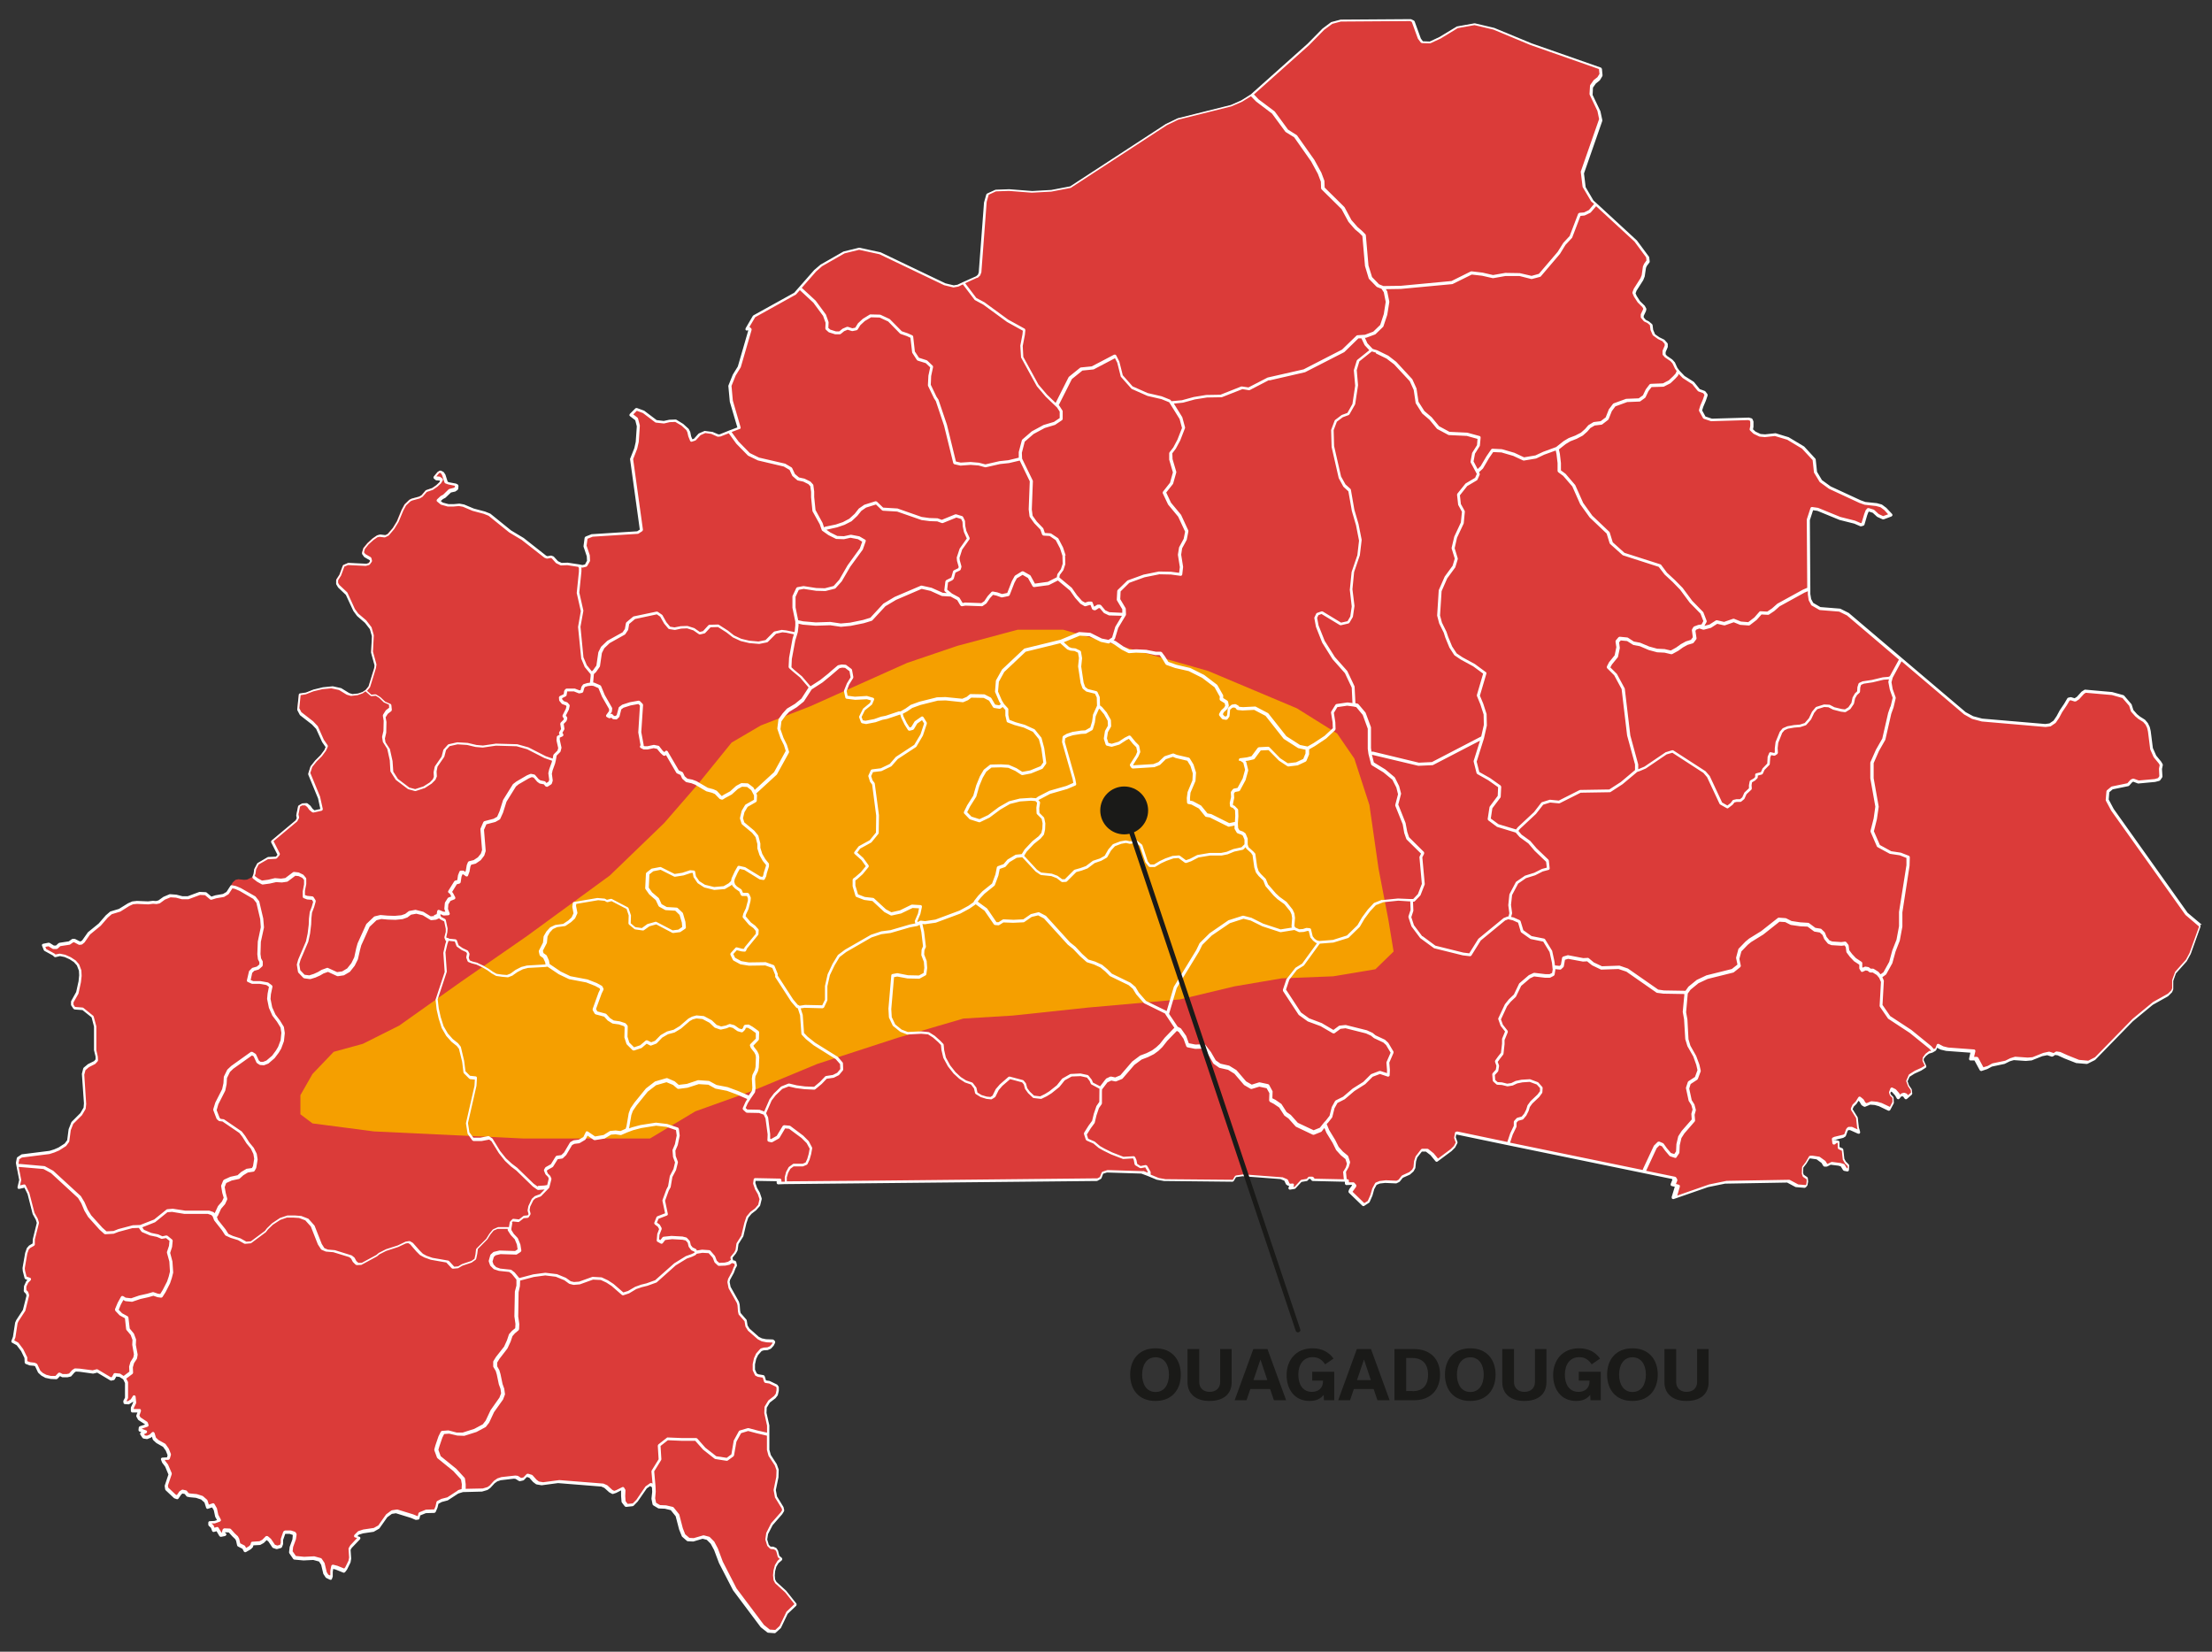 <?xml version="1.0" encoding="UTF-8"?><svg id="Ebene_1" xmlns="http://www.w3.org/2000/svg" viewBox="0 0 184.82 138"><rect x="0" y="0" width="184.82" height="138" fill="#333333" stroke="none"/><defs><style>.cls-1{fill:#fff;}.cls-2{fill:#1a1a18;}.cls-3{fill:#db3b39;}.cls-4{fill:#f59f00;}</style></defs><polygon class="cls-3" points="182.65 76.33 180.82 73.75 176.48 67.65 176.04 66.83 176.1 66.13 176.44 65.84 177.78 65.56 178.06 65.25 178.2 65.18 178.64 65.34 180 65.21 180.35 65.12 180.51 64.88 180.47 64.24 180.55 63.89 180.44 63.71 180.02 63.2 179.72 62.54 179.54 61.11 179.47 60.8 179.32 60.49 179.1 60.23 178.68 59.95 178.44 59.75 178.11 59.39 177.96 58.91 177.36 58.21 176.44 57.96 174.19 57.76 173.99 57.88 173.59 58.32 173.33 58.49 172.98 58.38 172.8 58.42 172.54 58.86 172.16 59.42 171.9 59.9 171.62 60.3 171.24 60.56 170.84 60.61 165.54 60.16 164.77 59.95 164.11 59.59 158.78 55.06 154.37 51.31 153.67 50.96 152.02 50.83 151.36 50.45 151.16 50.08 151.09 49.62 151.09 49.18 151.05 43.43 151.36 42.48 151.86 42.55 153.69 43.3 154.93 43.61 155.45 43.83 155.61 43.78 155.85 42.97 155.96 42.7 156.07 42.57 156.49 42.7 156.88 43.04 157.32 43.25 157.96 43.01 157.5 42.51 157.15 42.26 156.77 42.15 155.78 42.04 155.37 41.89 152.84 40.72 152.09 40.17 151.65 39.43 151.54 38.37 150.61 37.36 149.36 36.61 148.28 36.28 147.42 36.37 147.02 36.34 146.56 36.12 146.29 35.86 146.34 35.61 146.34 35.18 146.27 35.02 146.05 34.96 142.97 35.06 142.36 34.85 142.04 34.25 142.14 33.9 142.36 33.39 142.51 32.95 142.35 32.73 141.91 32.56 141.41 31.96 140.62 31.45 140.18 30.99 140.18 30.99 140.18 30.99 140 30.73 139.8 30.29 139.62 30.09 139.14 29.76 138.99 29.6 138.99 29.34 139.18 28.92 139.18 28.7 138.94 28.42 138.54 28.22 138.15 27.95 137.97 27.53 137.91 27.1 137.67 26.9 137.38 26.76 137.16 26.5 137.16 26.3 137.34 25.91 137.38 25.77 137.27 25.56 136.87 25.16 136.58 24.7 136.47 24.45 136.58 24.15 137.12 23.29 137.23 23.02 137.34 22.27 137.44 22.07 137.66 21.77 137.62 21.44 136.63 20.1 133.31 17.05 132.98 16.75 132.31 15.6 132.16 14.39 133.7 9.97 133.55 9.26 132.89 7.87 132.93 7.19 133.2 6.8 133.53 6.55 133.74 6.22 133.68 5.69 127.87 3.65 124.78 2.37 123.16 1.98 121.72 2.24 120.27 3.12 119.44 3.51 118.78 3.49 118.56 3.19 118.03 1.75 117.81 1.64 112.01 1.67 111.24 1.87 110.54 2.39 109.29 3.65 104.53 7.9 103.71 8.42 102.83 8.8 98.41 9.9 97.42 10.38 89.42 15.6 87.8 15.91 86.19 16 84.29 15.85 83.17 15.89 82.49 16.2 82.31 16.84 81.87 22.71 81.77 22.94 81.59 23.11 80.46 23.62 80 23.84 79.65 23.9 78.9 23.71 73.51 21.13 71.75 20.75 70.49 21.06 68.6 22.14 68.09 22.58 66.79 24.06 66.4 24.5 62.98 26.41 62.37 27.43 62.5 27.4 62.65 27.53 61.75 30.62 61.33 31.3 60.96 32.22 61.07 33.48 61.73 35.73 60.91 36.04 60.12 36.36 59.95 36.37 59.42 36.14 58.87 36.06 58.41 36.26 58.01 36.7 57.74 36.8 57.59 36.43 57.52 36.08 57.41 35.86 56.99 35.48 56.42 35.13 55.92 35.15 55.43 35.26 54.79 35.18 53.74 34.4 53.14 34.18 52.68 34.63 53.16 35 53.3 35.57 53.21 36.91 53.08 37.46 52.74 38.34 53.56 44.27 53.25 44.47 49.46 44.71 48.94 44.91 48.85 45.59 49.13 46.41 49.14 46.84 48.92 47.22 48.63 47.29 48.36 47.24 48.36 47.24 47.39 47.09 46.85 47.11 46.51 46.95 46.14 46.54 45.97 46.49 45.68 46.54 45.52 46.49 43.63 45 42.57 44.36 40.84 42.97 40.42 42.81 39.47 42.55 38.68 42.22 38.3 42.15 37.84 42.18 37.38 42.18 36.85 42.04 36.56 41.8 36.85 41.52 37.05 41.41 37.53 40.96 37.91 40.86 38.08 40.75 38.1 40.52 37.97 40.44 37.42 40.33 37.22 40.26 37.01 39.64 36.89 39.43 36.7 39.34 36.56 39.43 36.25 39.8 36.37 39.91 36.67 39.93 36.85 40.06 36.72 40.28 36.43 40.55 36.08 40.79 35.55 40.97 35.2 41.38 34.98 41.5 34.36 41.67 34.18 41.76 33.79 42.13 33.55 42.57 33.15 43.54 32.8 44.11 32.36 44.62 32.1 44.75 31.67 44.69 31.45 44.75 31.1 44.99 30.68 45.37 30.35 45.77 30.24 46.14 30.4 46.36 30.88 46.63 30.93 46.84 30.77 47.06 30.51 47.13 29.03 47.06 28.64 47.22 28.35 48.01 28.09 48.41 28.09 48.71 28.22 48.92 28.88 49.55 29.5 50.9 29.8 51.31 30.47 51.89 30.9 52.44 31.08 53.08 31.01 54.44 31.3 55.52 31.26 55.8 30.79 57.33 30.53 57.65 30.24 57.85 29.81 57.99 29.32 58.05 29.01 57.96 28.35 57.55 27.67 57.41 26.9 57.48 26.13 57.66 25.47 57.92 24.98 57.99 24.85 59.22 25.05 59.61 26.06 60.39 26.43 60.78 26.92 61.88 27.25 62.35 27.1 62.68 26.77 63.12 26.33 63.56 25.95 64.04 25.77 64.61 26.59 66.62 26.81 67.63 26.13 67.78 25.91 67.59 25.73 67.34 25.51 67.16 25.18 67.17 24.92 67.32 24.78 68.05 24.83 68.31 24.7 68.55 22.67 70.25 23.24 71.37 23.02 71.63 22.32 71.66 21.5 72.14 21.26 72.6 21.2 72.98 21.11 73.22 21.44 73.48 21.84 73.7 22.41 73.62 22.96 73.49 23.44 73.53 23.86 73.48 24.54 72.96 24.89 73 25.23 73.16 25.44 73.4 25.44 73.4 25.23 73.16 24.89 73 24.54 72.96 23.86 73.48 23.44 73.53 22.96 73.49 22.41 73.62 21.84 73.7 21.44 73.48 21.11 73.22 21.09 73.27 20.64 73.49 20.4 73.51 19.92 73.46 19.68 73.51 19.44 73.73 19.28 74.03 18.93 74.56 18.6 74.76 17.96 74.87 17.56 75 17.1 74.61 16.62 74.59 15.63 74.96 15.16 74.96 14.66 74.83 14.15 74.8 13.65 75 13.22 75.31 12.98 75.36 12.72 75.34 12.3 75.4 11.38 75.36 11.02 75.4 10.69 75.55 9.92 76.02 9.2 76.24 8.85 76.54 8.25 77.23 7.35 77.96 6.89 78.62 6.73 78.75 6.56 78.77 6.16 78.55 6.01 78.55 5.72 78.75 4.92 78.88 4.66 79.12 4.4 79.12 4.02 78.88 3.56 78.97 3.71 79.34 4.44 79.74 4.53 79.85 4.93 79.76 5.37 79.85 5.81 80.05 6.18 80.29 6.45 80.6 6.64 81.08 6.66 81.5 6.6 82.01 6.4 82.93 5.98 83.68 5.98 83.94 6.16 84.21 6.86 84.27 7.68 84.93 7.9 85.75 7.9 87.71 8.03 88.26 8.05 88.55 7.87 88.76 7.35 89.01 7 89.31 6.89 89.75 7.06 92.2 7.02 92.59 6.73 93.08 6 93.81 5.78 94.36 5.65 95.32 5.41 95.65 4.86 95.99 4.48 96.16 4.07 96.29 1.76 96.58 1.43 96.8 1.36 97.17 1.4 97.39 1.64 98.6 1.49 99.22 2.02 99.09 2.33 99.73 2.75 101.38 3.03 101.87 3.12 102.17 2.79 103.52 2.77 103.96 2.42 104.16 2.28 104.33 2.15 104.68 1.93 105.94 1.95 106.16 2.09 106.75 2.44 106.88 2.22 107.1 2.06 107.46 2.04 107.83 2.2 107.99 2.28 108.21 1.97 109.46 1.42 110.3 1.32 110.5 1.14 111.7 1.01 112.04 1.42 112.26 1.82 112.79 2.11 113.4 2.13 113.8 2.46 113.93 2.83 113.97 2.97 114.04 3.23 114.59 3.47 114.81 3.78 114.97 4.18 115.07 4.64 115.08 4.92 114.79 5.15 114.92 5.54 114.92 5.79 114.86 6.07 114.55 6.23 114.44 6.62 114.46 7.7 114.61 8.07 114.52 9.2 115.19 9.4 115.16 9.57 114.85 9.95 114.88 10.32 115.12 10.32 115.12 10.5 115.49 10.5 116.77 10.36 117.05 10.38 117.15 10.67 117.17 10.96 116.99 11.14 116.7 11.2 117.17 11 117.59 11 117.85 11.6 117.83 11.46 118.25 11.58 118.49 12.17 118.88 12.23 119.06 11.68 119.24 11.66 119.45 12.1 119.61 11.79 119.76 11.97 120.03 12.23 120.07 12.5 119.96 12.72 119.76 12.85 120.18 13.09 120.4 13.67 120.73 13.93 121.09 14.09 121.52 14 121.83 13.53 121.85 13.62 122.08 13.87 122.43 14.17 123.13 13.84 124.1 13.87 124.36 14.55 125 14.75 125.07 15.01 124.7 15.18 124.59 15.45 124.65 15.63 124.87 15.82 124.91 16.37 124.96 16.82 125.11 17.15 125.4 17.3 125.88 17.74 125.73 17.94 126.08 18.05 126.61 18.27 127.01 17.91 127.14 17.48 127.16 17.48 127.32 17.69 127.51 17.8 127.8 18.11 127.71 18.4 128.2 18.75 128.13 18.62 128.02 18.67 127.82 19.13 127.84 19.46 128.2 19.72 128.44 19.81 128.61 19.9 129.03 20.32 129.25 20.45 129.5 20.84 129.28 20.98 129.14 21.04 128.94 21.66 128.9 21.94 128.75 22.25 128.44 22.5 128.66 22.83 129.16 23.11 129.25 23.44 129.16 23.53 128.92 23.53 128.61 23.73 128.02 23.81 127.98 24.23 127.98 24.56 128.09 24.61 128.2 24.56 128.61 24.34 129.21 24.28 129.65 24.61 130.13 25.36 130.2 26.19 130.16 26.74 130.31 26.96 130.64 27.14 131.41 27.3 131.67 27.62 131.81 27.69 131.61 27.69 131.23 27.76 130.86 28.11 130.95 28.75 131.21 28.9 131.02 29.19 130.44 29.25 130.15 29.19 129.39 29.32 129.17 30.02 128.44 29.65 128.33 29.94 128.04 30.35 127.91 31.23 127.78 31.65 127.54 32.31 126.61 32.73 126.3 33.13 126.24 34.43 126.65 34.82 126.81 34.96 126.79 35.04 126.48 35.59 126.26 36.32 126.24 36.47 125.91 36.56 125.53 36.91 125.34 37.4 125.22 38.28 124.65 38.7 124.52 38.74 124.52 40.28 124.48 40.72 124.36 40.92 124.21 41.28 123.81 41.52 123.64 41.85 123.53 42.99 123.4 43.15 123.42 43.45 123.6 43.72 123.55 44.01 123.24 44.33 123.33 44.66 123.7 44.89 123.88 45.3 123.95 46.67 123.77 50.32 124.06 50.61 124.19 51.01 124.56 51.25 124.69 51.47 124.61 51.98 124.36 52.08 124.5 52.06 124.98 52.09 125.45 52.33 125.77 52.88 125.71 53.21 125.38 53.98 124.26 54.35 124.01 54.62 124.19 54.64 124.65 54.59 125.2 54.68 125.66 55.08 125.89 55.61 125.91 56.14 126.04 56.6 126.61 56.89 127.73 57.11 128.28 57.52 128.62 57.94 128.64 58.74 128.4 59.17 128.51 59.53 128.88 59.83 129.43 60.23 130.51 61.38 132.77 63.69 135.84 64.22 136.26 64.77 136.3 65.19 135.92 65.76 134.73 66.49 134.03 65.65 132.97 64.83 132.22 64.7 131.98 64.66 131.59 64.7 131.21 64.81 130.82 65.01 130.49 65.3 130.24 65.07 130.04 64.96 129.6 64.85 129.41 64.64 129.32 64.39 129.3 64.19 129.1 64.04 128.61 64.11 128.11 64.52 127.32 65.3 126.43 65.45 126.19 65.4 125.97 64.85 125.07 64.74 124.48 64.96 123.42 64.97 122.82 64.83 122.4 64.31 121.61 64.19 121.13 64.19 119.87 64.19 119.87 64.19 119.12 63.95 118.05 63.97 117.58 64.26 117.1 64.74 116.73 64.9 116.51 64.97 116.2 64.97 115.91 64.88 115.78 64.28 115.49 63.93 115.43 63.8 115.01 63.36 114.94 63.16 114.85 62.98 114.46 62.98 113.97 63.09 113.49 63.25 113.14 63.58 112.78 63.82 112.7 64.11 112.68 64.37 112.57 64.57 112.35 64.68 112.13 64.59 112.04 64.02 112.02 63.65 111.95 63.36 111.81 62.56 111.09 62.37 110.8 62.3 110.34 61.8 109.77 61.75 109.55 61.71 109.04 61.66 108.82 60.96 107.57 60.87 107.11 60.92 106.89 61.24 106.33 61.38 105.94 61.49 105.74 61.44 105.48 61.18 105.43 61.16 105.32 61.16 105.32 61.11 105.08 61.42 104.7 61.55 104.46 61.62 103.93 62.02 103.29 62.28 102.2 62.45 101.71 62.76 101.34 63.12 101.07 63.43 100.72 63.56 100.19 63.42 99.73 63.18 99.31 63.03 98.87 63.07 98.56 65.07 98.6 65.07 98.85 65.58 98.83 65.58 98.83 72.25 98.78 91.69 98.58 91.96 98.43 92.13 98.01 92.53 97.88 95.44 97.97 95.97 98.17 96.73 98.49 97.31 98.6 103.03 98.65 103.25 98.28 103.89 98.19 107.08 98.43 107.46 98.6 107.61 98.92 107.74 99 107.97 98.98 107.83 99.31 108.21 99.25 108.74 98.69 109.24 98.6 109.37 98.43 109.62 98.43 109.75 98.6 112.39 98.65 112.32 97.88 112.56 97.48 112.67 97.11 112.52 96.65 112.1 96.3 111.73 95.9 111.44 95.32 110.92 94.47 110.69 93.89 110.32 94.34 110.69 93.89 110.85 93.72 111.18 93.3 111.36 92.57 111.64 92.07 111.64 92.07 111.36 92.57 111.18 93.3 110.85 93.72 110.85 93.72 110.69 93.89 110.92 94.47 111.44 95.32 111.73 95.9 112.1 96.3 112.52 96.65 112.67 97.11 112.56 97.48 112.32 97.88 112.39 98.65 112.56 98.65 112.57 98.92 113.05 98.91 113.2 99.07 112.92 99.44 112.85 99.6 113.97 100.68 114.37 100.43 114.61 99.9 114.77 99.33 114.99 98.92 115.32 98.8 115.8 98.74 116.7 98.78 116.92 98.67 117.19 98.32 117.8 98.05 118.07 97.81 118.2 97.57 118.25 97.04 118.36 96.69 118.8 96.12 119.24 96.12 119.68 96.47 120.1 96.98 121.26 96.12 121.55 95.83 121.73 95.48 121.59 95.06 121.66 94.67 125.97 95.57 137.29 97.9 137.36 97.72 138.24 95.85 138.55 95.54 138.55 95.54 138.24 95.85 137.36 97.72 137.29 97.9 139.87 98.43 139.96 98.6 139.8 99 140.18 99.09 139.89 100.08 142.79 99.07 144.23 98.78 149.46 98.69 150.17 99.07 150.88 99.13 150.99 99 151.05 98.72 151.03 98.45 150.7 98.23 150.63 98.01 150.65 97.51 150.92 97.17 151.21 96.67 151.42 96.67 151.93 96.74 152.39 97.07 152.55 97.35 152.7 97.35 153.03 97.18 153.74 97.28 153.98 97.35 154.2 97.7 154.46 97.75 154.48 97.37 154.22 97.11 154.07 96.85 153.98 96.05 153.65 95.9 153.65 95.41 153.43 95.35 153.21 95.52 153.17 95.17 153.3 95.11 154.05 94.93 154.2 94.84 154.35 94.42 154.46 94.29 154.7 94.29 155.39 94.6 155.28 94.2 155.19 93.39 154.75 92.68 154.88 92.38 155.12 92.15 155.35 91.78 155.57 91.96 155.74 92.24 155.92 92.35 156.36 92.16 156.8 92.2 157.17 92.31 157.94 92.68 158.23 92.13 158.21 91.71 157.99 91.49 157.94 91.3 158.05 91.01 158.3 91.14 158.58 91.45 158.73 91.71 158.89 91.5 159.06 91.45 159.22 91.5 159.37 91.71 159.77 91.36 159.73 91.05 159.51 90.74 159.37 90.33 159.57 89.87 160.03 89.58 160.56 89.34 160.94 89.1 160.72 88.61 160.74 88.41 160.94 88.13 161.24 87.91 161.51 87.82 161.77 87.68 161.9 87.35 162.28 87.55 162.72 87.66 164.9 87.82 164.75 88.46 165.16 88.44 165.63 89.34 166.09 89.2 166.49 88.98 167.56 88.76 168 88.54 168.36 88.43 169.37 88.5 169.81 88.46 170.73 88.1 171.17 88.01 171.57 88.13 171.79 87.99 172.06 88.02 172.67 88.3 173.64 88.68 174.46 88.76 175.09 88.44 178.24 85.22 179.92 83.83 181.17 83.13 181.48 82.82 181.57 82.6 181.57 81.92 181.81 81.26 182.71 80.26 183.04 79.65 183.86 77.36 182.65 76.33"/><polygon class="cls-4" points="88.83 52.61 85.04 52.61 79.99 53.96 75.78 55.39 67.7 59.01 63.57 60.61 61.13 62.04 58.27 65.57 55.49 68.77 50.95 73.15 44.04 78.2 38.57 81.99 33.35 85.69 30.32 87.21 27.88 87.88 26.11 89.73 25.1 91.5 25.1 93.1 26.11 93.86 31.25 94.53 43.71 95.12 51.2 95.12 54.31 95.12 58.1 92.85 62.82 91.16 68.29 88.89 75.02 86.7 80.49 85.1 84.62 84.85 90.93 84.18 98.59 83.5 103.14 82.41 107.09 81.74 111.39 81.57 114.92 80.98 116.44 79.5 116.02 76.94 115.18 72.56 114.42 67.26 113.16 63.38 111.72 61.28 108.36 59.18 100.95 56.06 88.83 52.61"/><path class="cls-1" d="M183.97,77.26l-1.19-1-6.17-8.67-.42-.79,.05-.61,.28-.24,1.31-.27s.05-.02,.07-.04l.26-.29,.08-.04,.39,.15s.04,0,.06,0l1.38-.13,.35-.09s.05-.03,.07-.05l.17-.24s.02-.05,.02-.08l-.04-.62,.07-.33s0-.06-.02-.09l-.12-.2-.41-.5-.28-.63-.18-1.42-.08-.34-.15-.31s-.01-.02-.02-.03l-.22-.26s-.02-.02-.03-.02l-.41-.26-.23-.19-.31-.35-.14-.45s-.01-.03-.03-.05l-.6-.7s-.04-.03-.06-.04l-.94-.26-2.25-.2s-.06,0-.08,.02l-.2,.13s-.02,.01-.03,.02l-.39,.43-.19,.12-.29-.09s-.04,0-.06,0l-.18,.04s-.07,.03-.08,.06l-.25,.43-.39,.58-.25,.47-.26,.38-.34,.23-.35,.05-5.27-.45-.75-.2-.63-.34-5.33-4.52s0,0,0,0l-4.44-3.77-.7-.35s-.03-.01-.05-.01l-1.62-.13-.6-.35-.17-.32-.07-.42v-.44s0,0,0,0c0,0,0,0,0,0l-.04-5.73,.27-.83,.36,.05,1.85,.76,1.23,.31,.51,.22s.06,.01,.09,0l.17-.05s.07-.04,.08-.08l.23-.79,.1-.26,.04-.05,.32,.1,.36,.33s.02,.02,.03,.02l.44,.2s.06,.01,.1,0l.64-.24s.07-.05,.08-.09,0-.08-.03-.12l-.48-.51-.35-.26s-.03-.02-.04-.02l-.4-.11-.96-.1-.39-.14-2.51-1.16-.73-.53-.41-.69-.11-1.03s-.01-.05-.03-.07l-.93-1.01s-.02-.02-.03-.02l-1.27-.76-1.08-.33s-.03,0-.05,0l-.84,.09-.38-.03-.42-.2-.21-.19,.04-.21v-.42s0-.04-.01-.05l-.07-.17s-.05-.06-.08-.07l-.22-.06s-.02,0-.03,0l-3.06,.09-.54-.18-.28-.51,.09-.29,.22-.52,.15-.44s0-.08-.02-.12l-.17-.22s-.03-.03-.06-.04l-.41-.15-.47-.58s-.02-.02-.03-.03l-.77-.49-.43-.45-.17-.23-.2-.44s-.01-.02-.02-.03l-.2-.22-.45-.31-.11-.13v-.18l.17-.4s.01-.03,.01-.05v-.22s-.01-.06-.03-.08l-.24-.27s-.02-.02-.04-.03l-.39-.19-.36-.25-.16-.37-.05-.4s-.02-.06-.04-.08l-.26-.22-.27-.14-.17-.2v-.13l.18-.38,.04-.15s0-.06-.01-.09l-.11-.2s-.01-.02-.02-.03l-.39-.38-.28-.44-.09-.21,.08-.22,.56-.88,.12-.3,.11-.73,.07-.16,.22-.29s.03-.06,.02-.09l-.04-.33s-.01-.04-.02-.06l-1.01-1.36-3.32-3.06s0,0,0,0c0,0,0,0,0,0l-.31-.28-.65-1.11-.14-1.15,1.53-4.39s0-.04,0-.07l-.16-.74-.65-1.36,.03-.61,.24-.34,.31-.25s.02-.02,.03-.03l.2-.33s.02-.05,.02-.08l-.05-.53s-.04-.09-.08-.11l-5.8-2.03-3.12-1.29-1.61-.38s-.04,0-.05,0l-1.45,.26s-.03,0-.04,.02l-1.44,.87-.8,.37-.57-.02-.17-.23-.52-1.43s-.03-.06-.06-.07l-.22-.11s-.04-.01-.06-.01h0l-5.84,.04-.77,.2s-.03,.01-.04,.02l-.71,.53-1.24,1.26-4.75,4.24-.8,.5-.86,.38-4.44,1.11-1,.48-7.99,5.21-1.57,.3-1.6,.09-1.92-.15-1.12,.04s-.03,0-.05,.01l-.68,.31s-.06,.04-.07,.08l-.19,.67-.44,5.84-.07,.19-.15,.13-1.12,.5s0,0,0,0c0,0,0,0,0,0l-.44,.21-.31,.05-.7-.17-5.41-2.59-1.76-.38s-.04,0-.06,0l-1.26,.31s-.02,0-.03,.01l-1.91,1.09-.53,.45-1.3,1.48s0,0,0,0l-.37,.42-3.41,1.89s-.04,.03-.05,.05l-.6,1.03s-.02,.1,0,.14c.03,.04,.08,.06,.13,.04l.06-.02,.03,.03-.87,3-.42,.68-.37,.92s-.01,.04,0,.06l.12,1.29,.63,2.14-.71,.27s0,0,0,0c0,0,0,0,0,0l-.77,.31h-.11s-.5-.21-.5-.21c-.01,0-.02,0-.04,0l-.55-.07s-.05,0-.07,0l-.46,.2s-.03,.02-.04,.03l-.38,.42-.13,.04-.1-.24-.07-.35s0-.02-.01-.03l-.11-.22s-.02-.03-.03-.04l-.44-.4-.57-.35s-.04-.03-.07-.02l-.52,.02-.47,.1-.59-.07-1.02-.77s-.02-.01-.03-.02l-.6-.22s-.1,0-.13,.03l-.46,.46s-.04,.06-.04,.1,.02,.07,.05,.09l.44,.34,.13,.51-.09,1.3-.12,.53-.35,.88s-.01,.04,0,.06l.81,5.86-.22,.14-3.76,.24s-.03,0-.04,0l-.51,.2s-.07,.06-.08,.1l-.09,.68s0,.04,0,.06l.27,.81,.02,.37-.17,.31-.21,.05-.25-.05s0,0,0,0c0,0,0,0,0,0l-.99-.15-.5,.02-.3-.14-.35-.38s-.03-.03-.05-.03l-.16-.06s-.04,0-.06,0l-.26,.05-.11-.04-1.88-1.48-1.05-.63-1.72-1.39s-.02-.01-.03-.02l-.43-.17-.94-.25-.81-.34-.38-.07s-.02,0-.03,0l-.45,.04h-.44l-.49-.13-.16-.13,.18-.16,.19-.1s.02-.01,.03-.02l.45-.43,.35-.08s.03,0,.04-.02l.16-.11s.05-.06,.06-.1l.02-.24s-.02-.1-.06-.12l-.13-.07s-.02-.01-.04-.01l-.53-.1-.14-.05-.18-.56s0-.02-.01-.03l-.13-.2s-.03-.03-.05-.04l-.18-.09s-.09-.02-.12,0l-.15,.09s-.02,.02-.03,.02l-.31,.37c-.04,.05-.04,.13,.01,.18l.13,.11s.05,.03,.07,.03l.26,.02,.06,.04-.06,.1-.26,.25-.33,.23-.52,.18s-.04,.02-.05,.04l-.33,.39-.19,.11-.63,.17-.18,.09s-.02,.01-.03,.02l-.38,.37s-.02,.02-.02,.03l-.24,.45-.39,.95-.34,.55-.42,.49-.2,.1-.4-.05s-.03,0-.05,0l-.22,.06s-.03,0-.04,.02l-.36,.25-.43,.4-.33,.4s-.02,.03-.02,.04l-.11,.37s0,.08,.02,.11l.16,.22s.02,.03,.04,.03l.43,.25,.02,.09-.1,.14-.2,.06-1.46-.07s-.04,0-.06,0l-.38,.16s-.06,.04-.07,.07l-.28,.76-.26,.4s-.02,.04-.02,.07v.29s0,.04,.02,.06l.13,.22s.01,.02,.02,.03l.64,.61,.63,1.35,.31,.42,.66,.57,.41,.53,.17,.6-.07,1.33s0,.03,0,.04l.29,1.06-.03,.23-.47,1.52-.23,.28-.26,.18-.38,.13-.47,.05-.27-.08-.65-.4s-.03-.01-.04-.02l-.68-.15s-.03,0-.04,0l-.79,.08-.79,.19-.63,.25-.49,.07c-.06,0-.1,.05-.11,.11l-.13,1.23s0,.05,.01,.07l.2,.38s.02,.03,.03,.04l.99,.77,.35,.37,.5,1.1,.29,.42-.1,.24-.32,.43-.45,.45-.38,.48s-.02,.03-.02,.04l-.18,.57s0,.06,0,.09l.82,1.99,.19,.88-.49,.11-.16-.13-.17-.24s-.01-.02-.02-.02l-.22-.18s-.06-.03-.09-.03l-.33,.02s-.04,0-.06,.02l-.26,.15s-.05,.05-.06,.08l-.15,.73s0,.03,0,.05l.04,.21-.09,.18-2.02,1.69s-.06,.1-.03,.15l.53,1.04-.13,.15-.64,.03s-.04,0-.06,.02l-.82,.48s-.04,.03-.05,.05l-.24,.46s-.01,.03-.01,.04l-.05,.36-.09,.24c-.02,.05,0,.11,.04,.15l.35,.27,.4,.22s.05,.02,.08,.01l.58-.08,.53-.12,.48,.03,.42-.06s.04-.01,.06-.02l.64-.48,.28,.03,.3,.14,.15,.18v.37s-.11,.57-.11,.57v.46c0,.05,.03,.1,.08,.12l.29,.11s.02,0,.03,0l.37,.03,.1,.17-.11,.39-.18,.48s0,.02,0,.03l-.06,.49-.02,.52-.09,.74-.14,.65-.65,1.52-.11,.4s0,.04,0,.05l.09,.57s.02,.05,.03,.07l.42,.44s.05,.03,.08,.04l.46,.06s.01,0,.02,0c.01,0,.03,0,.04,0l.42-.13,.38-.17,.29-.17,.37-.13,.76,.35s.05,.01,.07,.01l.48-.07s.03,0,.05-.02l.46-.27s.02-.02,.03-.03l.38-.48,.27-.54,.18-.8,.1-.37,.7-1.55,.58-.55,.4-.1,.56,.05,.62,.02,.6-.06,.37-.13s.02-.01,.04-.02l.29-.22,.44-.08,.54,.13,.64,.39s.05,.02,.08,.02l.37-.04s.03,0,.04-.01l.24-.11,.05,.06s.02,.02,.04,.03l.33,.17,.13,.62v.26s-.11,.42-.11,.42c0,.03,0,.05,0,.08l.09,.22s.03,.05,.06,.06l-.08,.25-.16,.71s0,.02,0,.04l.11,1.57-.76,2.3s0,.04,0,.05l.09,.8,.17,.74,.25,.79,.38,.66,.44,.49,.44,.35,.18,.23,.27,1.09,.11,.9s.02,.05,.04,.07l.44,.44s.05,.03,.08,.04l.39,.04-.03,.52-.71,3.11s0,.03,0,.05l.13,.82s.01,.04,.02,.05l.38,.53s.06,.05,.1,.05h.68s.63-.12,.63-.12l.19,.14,.62,1,.51,.64,.5,.47,.45,.34,1.37,1.33,.38,.27s.05,.02,.07,.02c0,0,0,0,0,0l.54-.04-.38,.39-.43,.16s-.03,.01-.04,.03l-.2,.18s-.02,.02-.03,.04l-.27,.57s0,.02-.01,.03l-.06,.33s0,.04,0,.05l.08,.28-.07,.1-.31,.03s-.05,.01-.06,.03l-.36,.28-.46-.05s-.08,0-.1,.04l-.17,.17s-.03,.04-.04,.07l-.07,.41h-.88s-.03,0-.05,.01l-.38,.17s-.03,.02-.05,.04l-.28,.34-.26,.42-.81,.81s-.03,.05-.04,.07l-.05,.43-.08,.36-.26,.18-.78,.26-.32,.19-.33,.03-.43-.47s-.04-.03-.07-.04l-1.32-.23-.49-.17-.31-.17-.28-.28-.53-.6s-.02-.02-.03-.03l-.22-.13s-.05-.02-.08-.02l-.27,.04s-.03,0-.04,.01l-.64,.31-.99,.32-.61,.31-.2,.17-1.22,.66h-.28s-.17-.15-.17-.15l-.14-.26s-.02-.03-.03-.04l-.2-.16s-.03-.02-.04-.02l-1.38-.43-.59-.05-.29-.12-.22-.35-.59-1.5s-.01-.03-.02-.04l-.49-.55s-.03-.03-.05-.03l-.57-.22s-.02,0-.04,0l-.5-.04h-.57s-.03,0-.04,0l-.59,.2s-.02,0-.03,.01l-.66,.44-.43,.42-.17,.22-1.17,.87-.38,.03-.5-.28-.63-.2-.37-.17-.24-.38-.63-.79-.09-.25,.05-.05s.02-.02,.03-.04l.27-.59,.32-.37s.01-.02,.02-.03l.17-.37s.01-.06,0-.09l-.12-.45-.09-.5,.13-.34,.46-.21,.6-.13s.04-.01,.06-.03l.31-.28,.38-.23,.47-.07s.07-.03,.09-.06l.13-.24s.01-.03,.01-.04l.11-.66s0-.03,0-.04l-.07-.44s0-.02-.01-.03l-.24-.48-.38-.46-.34-.54-.27-.35s-.02-.02-.03-.03l-1.45-.99s-.04-.02-.05-.02l-.24-.03-.09-.08-.25-.65,.14-.49,.57-1.12s0-.02,.01-.03l.11-.53,.03-.51,.25-.51,.28-.27,1.56-1.11,.14,.08,.24,.52s.03,.04,.05,.05l.2,.13s.04,.02,.06,.02l.27,.02s.04,0,.05,0l.33-.13s.03-.01,.04-.02l.51-.44,.34-.45,.21-.35,.23-.62,.07-.66s0-.02,0-.03l-.07-.48s0-.03-.02-.05l-.32-.52-.37-.49-.27-.6-.14-.7,.03-.39,.13-.62s0-.1-.05-.13l-.29-.22s-.03-.02-.05-.02l-.61-.11h-.61l-.21-.09,.13-.6,.17-.17,.35-.1s.03-.01,.05-.03l.27-.24s.04-.06,.04-.1v-.29s0-.04-.02-.06l-.12-.22-.05-.36,.03-1.02,.26-1.19s0-.02,0-.04l-.06-.72-.33-1.41s-.01-.04-.02-.05l-.29-.37s-.02-.02-.04-.03l-1.19-.68-.41-.17-.33-.07c-.05-.01-.1,0-.13,.05l-.33,.51-.29,.17-.63,.11-.34,.11-.4-.34s-.05-.03-.08-.03l-.48-.02s-.03,0-.05,0l-.97,.36h-.44l-.5-.13-.51-.04s-.04,0-.06,0l-.52,.22-.42,.3-.2,.05-.26-.02-.4,.05-.93-.04-.37,.04s-.03,0-.04,.01l-.34,.15-.76,.47-.7,.21s-.03,.01-.04,.02l-.36,.31-.59,.68-.9,.73s-.02,.02-.02,.03l-.45,.64-.12,.09h-.09s-.37-.19-.37-.19c-.02-.01-.04-.02-.06-.02h-.15s-.05,0-.07,.02l-.27,.19-.78,.12s-.05,.02-.07,.03l-.22,.2h-.17l-.35-.22s-.06-.02-.09-.02l-.46,.09s-.07,.03-.09,.06c-.02,.03-.02,.07,0,.11l.15,.37s.03,.05,.06,.06l.71,.39,.08,.09s.08,.05,.12,.04l.38-.09,.39,.08,.42,.19,.35,.23,.25,.28,.17,.44,.02,.38-.05,.5-.2,.9-.41,.74s-.02,.04-.02,.06v.26s0,.05,.02,.07l.18,.27s.06,.05,.1,.06l.66,.05,.76,.61,.2,.77v1.97s.13,.53,.13,.53v.24s-.12,.14-.12,.14l-.52,.26-.35,.29s-.03,.04-.04,.07l-.11,.44s0,.03,0,.04l.17,2.43-.03,.36-.27,.46-.72,.72s-.02,.03-.03,.04l-.23,.58-.12,.92-.21,.28-.51,.33-.37,.16-.38,.12-2.31,.29s-.04,0-.05,.02l-.33,.22s-.05,.05-.05,.08l-.07,.37s0,.03,0,.05l.04,.22s0,0,0,0c0,0,0,0,0,0l.23,1.18-.14,.6s0,.09,.03,.12c.03,.03,.07,.04,.12,.03l.43-.1,.26,.53,.42,1.65s0,.02,.01,.03l.26,.47,.08,.26-.33,1.35-.02,.37-.29,.17s-.02,.02-.03,.03l-.15,.17s-.02,.03-.02,.04l-.13,.37-.22,1.26s0,.02,0,.03l.02,.24,.15,.59s.04,.07,.08,.09l.16,.06-.08,.08s-.02,.02-.03,.04l-.17,.37s-.01,.03-.01,.05l-.02,.37s.01,.07,.04,.1l.14,.14,.05,.16-.3,1.19-.55,.84-.09,.2s0,.02-.01,.03l-.18,1.17-.13,.35c-.02,.06,0,.12,.06,.15l.38,.21,.37,.49,.28,.58,.02,.38s.03,.09,.08,.11l.33,.13s.02,0,.03,0l.34,.03,.09,.04,.24,.51s.02,.03,.03,.04l.24,.22s.02,.01,.03,.02l.31,.17s.02,0,.03,.01l.43,.09,.46,.02s.07-.01,.1-.04l.21-.22,.15,.08s.04,.02,.06,.02h.41s.26-.06,.26-.06c.03,0,.05-.02,.07-.04l.26-.3,.12-.08,.33,.02,1.08,.15s.03,0,.05,0l.32-.08,1.09,.65s.04,.02,.06,.02c0,0,.02,0,.02,0l.2-.04s.07-.03,.09-.06l.13-.24,.27,.03,.31,.2,.15,.31v1.22l-.13,.25s-.02,.05-.01,.08l.02,.11c0,.06,.06,.1,.12,.1l.29,.02s.05,0,.07-.02l.29-.18s.02-.02,.03-.03v.08s-.18,.39-.18,.39c0,.02-.01,.04-.01,.05v.26s.01,.07,.04,.09c.02,.02,.06,.05,.09,.04h.42s-.09,.24-.09,.24c-.01,.03,0,.07,0,.1l.13,.24s.02,.03,.04,.05l.55,.36v.02s-.43,.14-.43,.14c-.05,.02-.08,.06-.09,.11l-.02,.2c0,.06,.03,.11,.08,.13l.16,.06-.04,.02s-.06,.04-.07,.08c0,.04,0,.07,.02,.1l.18,.27s.05,.05,.09,.06l.26,.04s.04,0,.06,0l.27-.11s.03-.01,.04-.02l.07-.07,.07,.23s.02,.04,.04,.06l.26,.24,.56,.32,.23,.32,.15,.38-.05,.18-.39,.02s-.08,.02-.1,.06c-.02,.03-.03,.08-.01,.11l.09,.24s0,.02,.02,.03l.24,.32,.27,.65-.31,.93s0,.04,0,.06l.04,.26s.02,.05,.04,.07l.68,.64s.03,.02,.04,.03l.2,.07c.05,.02,.11,0,.15-.05l.24-.35,.1-.07,.18,.04,.15,.19s.04,.04,.07,.04l.2,.04,.52,.05,.43,.14,.28,.25,.14,.44s.03,.06,.06,.08c.03,.02,.07,.02,.1,0l.34-.11,.14,.24,.11,.51s0,.02,.01,.04l.15,.27-.21,.07-.4,.02c-.07,0-.12,.06-.12,.13v.17s.02,.07,.04,.09l.18,.16,.1,.27c.02,.06,.09,.09,.15,.08l.22-.06,.24,.41s.08,.07,.13,.06l.35-.07s.08-.05,.1-.09c.01-.05,0-.1-.04-.13l-.07-.06v-.03s.31,.01,.31,.01l.3,.33,.24,.23,.07,.13,.09,.4s.03,.07,.06,.08l.39,.2,.11,.22s.04,.05,.08,.06c.04,.01,.07,0,.1-.01l.38-.22s.02-.01,.03-.02l.15-.15s.03-.03,.03-.06l.03-.11,.53-.03s.04,0,.05-.01l.27-.15s.02-.01,.03-.02l.23-.23,.15,.13,.32,.48s.04,.04,.06,.05l.27,.09s.05,0,.07,0l.33-.09s.07-.04,.08-.08l.09-.24s0-.03,0-.05v-.29l.18-.52h.37l.26,.09v.03s-.03,.34-.03,.34l-.23,.63-.05,.44s0,.06,.02,.09l.33,.48s.05,.05,.09,.05l.77,.07,.81-.04,.48,.13,.18,.27,.18,.75s0,.03,.02,.04l.17,.26s.03,.04,.05,.05l.31,.15s.04,.01,.05,.01c.02,0,.03,0,.05,0,.03-.01,.06-.04,.07-.07l.07-.2s0-.03,0-.04v-.36s.04-.24,.04-.24l.2,.05,.64,.26c.05,.02,.11,0,.15-.04l.16-.21,.29-.59s0-.02,.01-.03l.05-.29s0-.02,0-.03l-.05-.71,.09-.16,.7-.73s.04-.08,.03-.12c-.01-.04-.04-.08-.09-.09l-.16-.05,.12-.12,.35-.11,.88-.13s.03,0,.04-.02l.42-.24s.03-.02,.04-.04l.65-.92,.38-.28,.34-.05,1.26,.39,.38,.16s.04,.01,.07,0l.15-.02c.05,0,.1-.04,.11-.1l.06-.25,.47-.19,.71-.02s.09-.03,.11-.08l.15-.35,.08-.33,.27-.15,.49-.13s.03,0,.04-.02l.86-.56,.39-.12,1.56-.04s.02,0,.03,0l.44-.13s.03-.01,.04-.02l.22-.16,.35-.38,.22-.16,.29-.1,1.11-.13,.14,.02,.27,.17s.06,.02,.09,.02l.27-.06s.05-.02,.07-.04l.24-.25,.2,.06,.32,.36,.24,.18s.03,.02,.05,.02l.4,.07s.03,0,.04,0l1.35-.18,3.62,.29,.25,.11,.41,.37,.24,.13s.07,.02,.1,0l.24-.08,.41-.21v.02s0,.45,0,.45l.04,.48s.01,.05,.03,.07l.24,.31s.06,.05,.1,.05c0,0,0,0,.01,0l.55-.06s.06-.02,.08-.04l.34-.35,.76-1.1,.28-.19,.15,.1,.02,.38-.06,.55s0,.03,0,.04l.09,.46s.03,.07,.06,.08l.4,.24s.04,.02,.06,.02l.51,.02,.49,.12,.41,.51,.29,1.11,.22,.55s.02,.04,.03,.05l.4,.35s.05,.03,.08,.03l.42,.02s.03,0,.04,0l.77-.23,.35,.09,.33,.33,.28,.52,.41,1.09,1.17,2.27,2.31,3.08s.01,.02,.02,.02l.53,.42s.04,.03,.07,.03l.55,.04s0,0,0,0c.03,0,.06-.01,.08-.03l.42-.38s.02-.02,.03-.04l.56-1.17,.72-.68s.05-.12,.01-.17l-.86-1.08-.81-.74-.11-.2-.03-.33,.03-.36,.1-.37,.18-.3,.28-.24s.04-.06,.04-.1c0-.04-.02-.07-.04-.1l-.21-.18-.1-.4s0-.02-.01-.03l-.11-.18s-.03-.04-.06-.05l-.2-.09s-.03-.01-.04-.01h-.21s-.15-.16-.15-.16l-.13-.44,.07-.45,.38-.74,.8-.92,.15-.24s.02-.06,.02-.1l-.05-.22s0-.02-.01-.04l-.54-.88-.1-.54,.22-1.06,.02-.6s0-.03,0-.05l-.16-.45-.5-.77-.12-.44v-2.03s-.24-1.05-.24-1.05l.02-.43,.26-.43,.46-.35s.02-.02,.02-.02l.17-.22s.02-.03,.02-.05l.08-.34v-.29s0-.05-.02-.07l-.09-.13s-.03-.03-.05-.04l-.6-.29s-.02,0-.04-.01l-.27-.04-.11-.35s-.05-.08-.1-.09l-.42-.07-.14-.07-.15-.32v-.44s.1-.45,.1-.45l.16-.33,.29-.33,.17-.06,.29-.02s.03,0,.04,0l.26-.11s.03-.02,.04-.03l.2-.22s.01-.02,.02-.03l.11-.22s.02-.11-.02-.15l-.09-.09s-.05-.04-.09-.04l-.55-.02-.35-.07-.26-.13-.78-.69-.16-.26-.07-.43s-.01-.04-.03-.06l-.48-.55-.04-.17-.04-.54-.06-.22s0-.02-.01-.03l-.69-1.23-.08-.41,.04-.18,.31-.57,.14-.37,.11-.2s.02-.06,.01-.09l-.06-.26s-.05-.09-.1-.1l-.17-.04v-.03s0,0,0,0c0,0,0,0,0,0l-.04-.18,.29-.36,.13-.24s.01-.03,.01-.04l.07-.5,.39-.62s.01-.02,.02-.04l.25-1.07,.16-.47,.27-.33,.38-.29,.31-.35s.02-.03,.03-.05l.13-.53s0-.05,0-.07l-.16-.48-.23-.4-.14-.41,.02-.17,1.76,.03v.13s.01,.07,.04,.09c.03,.02,.06,.05,.09,.04l.51-.02s0,0,0,0h0l26.11-.26s.04,0,.06-.02l.27-.15s.05-.04,.06-.07l.14-.37,.32-.1,2.87,.09,.51,.19h0l.77,.32,.61,.11,5.72,.06h0s.09-.02,.11-.06l.19-.32,.55-.08,3.17,.24,.32,.14,.13,.28s.03,.04,.05,.06l.13,.07s.04,.02,.07,.02h.03s-.06,.13-.06,.13c-.02,.04-.01,.09,.01,.13,.02,.03,.06,.05,.1,.05,0,0,.01,0,.02,0l.38-.06s.05-.02,.07-.04l.5-.54,.45-.08s.06-.02,.08-.05l.09-.12h.13l.09,.12s.06,.05,.1,.05l2.64,.06h.05v.16c.01,.07,.08,.13,.14,.12l.42-.02,.04,.04-.23,.31-.07,.17s-.01,.1,.03,.14l1.12,1.08s.06,.04,.09,.04c.02,0,.05,0,.07-.02l.4-.26s.04-.03,.05-.05l.24-.55,.15-.54,.2-.36,.27-.11,.44-.05,.9,.04s.04,0,.06-.01l.22-.11s.03-.02,.04-.03l.26-.32,.58-.26s.02-.01,.03-.02l.27-.24s.02-.02,.03-.04l.13-.24s.01-.03,.01-.05l.05-.51,.1-.33,.39-.5h.33l.39,.3,.42,.51c.04,.05,.12,.06,.17,.02l1.17-.87,.29-.29s.02-.02,.02-.03l.18-.35s.02-.07,0-.1l-.14-.39,.04-.23,4.18,.87s0,0,0,0c0,0,0,0,0,0l11.32,2.33,2.53,.52,.03,.06-.14,.35s-.01,.07,0,.11,.05,.06,.08,.07l.26,.06-.26,.86s0,.09,.03,.13c.02,.02,.06,.04,.09,.04,.01,0,.03,0,.04,0l2.88-1,1.42-.29,5.19-.09,.69,.37s.03,.01,.05,.01l.71,.06s.08-.01,.11-.04l.11-.13s.02-.04,.03-.06l.05-.27s0-.02,0-.03l-.02-.27s-.02-.08-.06-.1l-.29-.2-.05-.16,.02-.43,.26-.33,.26-.43h.11s.48,.07,.48,.07l.41,.3,.15,.25s.06,.06,.11,.06h.15s.04,0,.06-.01l.3-.15,.65,.08,.19,.06,.19,.31s.05,.05,.08,.06l.26,.05s.07,0,.1-.02c.03-.02,.05-.06,.05-.09l.02-.38s-.01-.07-.04-.1l-.24-.24-.12-.22-.09-.78s-.03-.08-.07-.1l-.25-.11v-.41c0-.06-.04-.11-.1-.12l-.22-.05s-.08,0-.11,.02l-.04,.03v-.04s.77-.19,.77-.19c.01,0,.03,0,.04-.02l.15-.09s.04-.04,.05-.07l.14-.4,.06-.07h.15l.67,.3s.1,.01,.13-.02,.05-.08,.04-.13l-.11-.38-.09-.81s0-.04-.02-.05l-.41-.66,.09-.21,.24-.24,.16-.25,.09,.08,.15,.26s.03,.03,.04,.04l.18,.11s.08,.02,.11,0l.41-.17,.38,.03,.35,.1,.77,.37c.06,.03,.13,0,.17-.05l.29-.55s.02-.04,.01-.06l-.02-.42s-.01-.06-.04-.08l-.2-.2-.03-.11,.05-.12,.11,.05,.24,.27,.15,.26s.06,.06,.1,.06c.04,0,.08-.01,.11-.05l.14-.17,.09-.03,.09,.03,.12,.17s.05,.05,.09,.05c.04,0,.07,0,.1-.03l.4-.35s.05-.07,.04-.11l-.04-.31s-.01-.04-.02-.06l-.21-.3-.12-.34,.17-.38,.41-.26,.55-.25,.38-.24c.05-.03,.07-.1,.05-.16l-.21-.46v-.13s.18-.23,.18-.23l.26-.2,.26-.08s0,0,0,0c0,0,.01,0,.02,0l.26-.15s.04-.04,.06-.06l.08-.2,.29,.15,.46,.11,2.03,.15-.11,.5s0,.08,.03,.11c.03,.03,.06,.05,.1,.04h.32s.44,.81,.44,.81c.02,.04,.07,.07,.11,.07,.01,0,.03,0,.04,0l.48-.16,.39-.21,1.04-.22s.02,0,.03-.01l.42-.21,.34-.1,1,.07,.44-.04s.02,0,.04,0l.9-.36,.41-.08,.37,.12s.08,0,.11-.02l.18-.12,.21,.03,.59,.27,.97,.38s.02,0,.04,0l.82,.07s.05,0,.07-.01l.62-.31s.02-.01,.03-.02l3.14-3.22,1.67-1.38,1.25-.7s.02-.01,.03-.02l.31-.31s.02-.03,.03-.04l.09-.22s0-.03,0-.05v-.66l.22-.62,.9-1.01,.34-.62,.82-2.29s0-.1-.04-.14Zm-26.03-18.21l-.09,.26-.09,.26-.49,2.14-.53,.93-.46,1.04s-.01,.03-.01,.05v1.3s.42,2.36,.42,2.36l-.14,.99-.26,1.03s0,.06,0,.08l.53,1.23s.03,.05,.06,.06l1.01,.55s.03,.01,.04,.01l.8,.12,.56,.22v.61s-.62,3.9-.62,3.9v1.19s-.21,1.13-.21,1.13l-.35,.89-.26,.96-.48,.87-.21,.15-.04,.02-.15-.18s-.02-.02-.03-.03l-.38-.24s-.04-.02-.07-.02h-.19l-.13-.1s-.04-.02-.06-.03l-.24-.04s-.05,0-.07,.01l-.17,.08-.03-.06v-.33s-.02-.08-.06-.1l-.47-.31-.32-.34-.24-.32-.05-.39s-.01-.04-.02-.06l-.17-.22s-.07-.06-.12-.05l-.31,.04-.75-.05-.23-.09-.24-.29-.14-.35s-.02-.03-.03-.05l-.27-.26s-.04-.03-.07-.03l-.43-.07-.54-.4s-.04-.02-.07-.02l-.65-.04-.73-.11-.46-.23s-.03-.01-.05-.01l-.55-.04s-.06,0-.09,.03l-1.38,1.09-1.02,.63-.3,.25-.57,.59s-.03,.03-.03,.06l-.18,.68s0,.04,0,.06l.11,.53-.47,.37-2.12,.53-.81,.38-.7,.57s-.02,.02-.02,.03l-.22,.31-1.8-.03-.48-.07-2.5-1.74s-.02-.01-.03-.02l-.7-.24s-.02,0-.05,0l-1.42,.05-.68-.32-.42-.35s-.05-.04-.09-.03l-.37,.02-1.25-.24s-.04,0-.06,0l-.37,.11s-.08,.05-.09,.1l-.1,.58-.11,.1-.39-.04-.03-.27h0s-.04-.21-.04-.21l-.16-.73s0-.03-.02-.04l-.57-.93s-.05-.05-.08-.06l-1.05-.21-.69-.49-.23-.76s-.04-.06-.07-.08l-.52-.23-.2-.04,.08-.29s0-.03,0-.05l-.09-.67,.09-.82,.51-.96,.65-.45,.77-.24,.63-.32,.49-.13c.06-.02,.1-.07,.09-.14l-.07-.64s-.02-.06-.04-.08l-.98-.94-.53-.62-.73-.53-.26-.31,.12-.16,1.35-1.26,.6-.77,.58-.18,.73,.07s.05,0,.07-.01l1.75-.88,2.43-.04s.05,0,.07-.02l1-.65,1.23-1.03,.21-.07,.5-.21,1.74-1.18,.48-.14,2.59,1.68,.31,.36,1.04,2.22s.03,.04,.05,.06l.55,.31s.04,.02,.06,.02c.03,0,.06,0,.08-.03,0,0,0,0,0,0l.35-.27s.02-.01,.02-.02l.14-.18,.18-.04h.31s.06-.01,.08-.03l.24-.2s.03-.03,.03-.04l.17-.38,.4-.37s.04-.06,.04-.1l-.02-.28,.04-.24,.24-.14s.02-.01,.03-.02l.17-.17s.04-.06,.04-.09v-.14l.34-.09s.07-.04,.08-.07l.14-.31,.41-.42s.03-.05,.03-.08l.04-.55,.08-.19,.23,.05s.07,0,.1-.02l.17-.11s.06-.07,.06-.11l-.02-.4,.05-.44,.33-.83,.19-.22,.29-.13,.52-.09,.5-.04,.46-.15s.04-.02,.06-.04l.38-.44s.01-.02,.02-.03l.25-.53,.26-.31,.58-.18,.35,.02,.39,.2,.66,.17,.33,.04s.06,0,.08-.02l.35-.22s.03-.02,.04-.04l.27-.4s.02-.03,.02-.05l.09-.42,.16-.28,.21-.19s.04-.05,.04-.09l.02-.35,.07-.22,.23-.1,.73-.11,.92-.22,.45-.03-.05,.19s0,.04,0,.05l.12,.62,.24,.68-.17,.72Zm-39.11,19.17l-.69-.92-.22-.67,.17-.53s0-.03,0-.04l-.03-.72h.08s.06-.02,.08-.05l.44-.46s.02-.03,.03-.04l.35-.9s0-.04,0-.06l-.2-2.2,.15-.3s.01-.11-.02-.15l-1.24-1.23-.15-.45-.14-.74-.61-1.54,.23-.88s0-.04,0-.06l-.16-.61-.35-.7s-.02-.03-.03-.04l-.78-.65-.95-.58-.16-.64,3.87,.92s.02,0,.04,0l1.14-.05s.04,0,.05-.01l3.93-2.04-.53,1.69s0,.05,0,.07l.24,.95s.03,.06,.06,.08l.92,.52,.82,.58-.03,.72-.67,.9s-.02,.04-.02,.06l-.15,.97s.01,.09,.05,.12l.71,.53s.02,.02,.04,.02l1.54,.47,.33,.38,.73,.53,.52,.61,.96,.92,.06,.49-.41,.11-.64,.32-.77,.24s-.02,0-.03,.02l-.7,.48s-.03,.03-.04,.04l-.53,1.01s-.01,.03-.01,.05l-.09,.87,.09,.67-.07,.27s-.05,0-.07,0l-.33,.13s-.02,.01-.03,.02l-2.07,1.7s-.02,.02-.03,.03l-.75,1.2-.49-.06-2.34-.58-1.08-.8Zm-3.34-3.05l-.66,.26s-.03,.02-.05,.03l-.5,.54-.48,.65-.38,.65-.88,.86-1.17,.37-1.15,.09-.2-.06-.18-.13-.16-.2-.14-.58c-.01-.05-.06-.09-.11-.1l-.24-.02s-.03,0-.05,0l-.28,.09-.3,.02-.34-.15-.07-.13,.05-.67-.05-.37s0-.02-.01-.03l-.14-.3-.49-.62s-.02-.02-.02-.02l-.59-.43-.3-.28-.65-.75-.18-.44s-.02-.03-.03-.04l-.39-.39-.19-.24-.12-.36-.15-1.06s-.01-.05-.03-.07l-.06-.06-.06-.07-.42-.38-.07-.22v-.47s0-.03-.01-.05l-.16-.38s-.02-.04-.04-.05l-.15-.11s-.02-.01-.03-.02l-.3-.11-.11-.19-.02-.38,.04-.61-.02-.53s-.01-.06-.04-.08l-.24-.24s-.03-.02-.04-.03l-.11-.04v-.12s.1-.48,.1-.48c0-.01,0-.02,0-.03l-.02-.34,.09-.13,.32-.06s.07-.03,.09-.06l.47-.87,.22-.79s0-.04,0-.06l-.16-.66s-.03-.06-.05-.07l-.02-.02,.24-.03,.46-.11s.05-.02,.07-.05l.51-.69,.65-.03,.88,.89,.7,.46s.06,.02,.08,.02l.75-.09s.03,0,.04-.01l.66-.31s.05-.04,.06-.07l.22-.53s0-.03,0-.05v-.37l.49-.28,.93-.62,.75-.7s.04-.06,.04-.1h0s0-.02,0-.02l-.02-.55-.12-.78,.29-.48,.82-.12,.53,.07,.23,.05,.54,.65,.42,1.15v1.68s.06,.44,.06,.44l.22,.86s.03,.06,.06,.08l.97,.59,.75,.62,.33,.65,.14,.56-.23,.88s0,.05,0,.08l.62,1.55,.13,.73,.17,.49s.02,.04,.03,.05l1.2,1.18-.12,.25s-.02,.04-.01,.07l.2,2.21-.33,.85-.39,.41h-.34s-.94-.04-.94-.04l-1.28,.13s-.02,0-.03,0Zm-7.99,6.6l-.31,.92s0,0,0,0h0s0,.08,.01,.11l1.3,1.98s.02,.02,.03,.03l.71,.51s.02,.01,.03,.02l1.06,.39,1.03,.6s.1,.02,.14,0l.5-.37,.42-.05,1.71,.43,.42,.19,.23,.19s.02,.01,.03,.02l.77,.36,.23,.21,.38,.64-.34,.78s-.01,.04-.01,.06l.05,.62v.25s-.55-.18-.55-.18c-.03,0-.06,0-.09,0l-.68,.26s-.03,.02-.04,.03l-.62,.62-.89,.56-.8,.68-.62,.31s-.04,.03-.05,.05l-.27,.49s0,.02-.01,.03l-.18,.71-.3,.39-.16,.17s0,0,0,0h0s-.35,.44-.35,.44l-.52,.21-1.32-.62-.59-.66-.35-.24-.41-.64s-.02-.03-.03-.04l-.49-.34-.26-.13,.02-.56s0-.04-.02-.06l-.27-.5s-.05-.05-.08-.06l-.7-.15s-.04,0-.06,0l-.61,.19-.47-.27-.79-.92s-.02-.02-.03-.03l-.57-.35s-.02-.01-.04-.02l-.71-.16-.4-.28-.4-.69-.46-.6s-.07-.05-.1-.05l-.74,.02-.55-.11-.21-.58s0-.02-.01-.03l-.42-.6s-.03-.03-.04-.04l-.25-.13-.49-.73-.23-.34,.64-2.16,1.87-3.06,.27-.55,.79-.78,1.51-1.03,1.14-.37,.6,.15,.97,.48,1.5,.49s.04,0,.06,0l1.12-.18,.37,.17s.04,.01,.06,.01l.36-.02,.29-.08h.12s.13,.52,.13,.52c0,.02,.01,.04,.03,.05l.2,.24,.22,.17s.02,.02,.04,.02l.07,.02-1.24,1.71-.55,.34s-.02,.02-.03,.03l-.66,.84s-.02,.02-.02,.04Zm-15.1,8.39s-.03,.02-.05,.04l-.43,.56-.6-.31-.09-.22s0-.02-.02-.03l-.26-.33s-.04-.04-.07-.05l-.6-.13s-.02,0-.03,0l-.79,.04s-.04,0-.06,.02l-.62,.35s-.03,.02-.04,.03l-.44,.55-.63,.5-.37,.23-.39,.19-.51-.06-.36-.34-.21-.29-.1-.36s-.01-.03-.02-.05l-.18-.22s-.04-.03-.06-.04l-1.1-.29s-.08,0-.12,.03l-.71,.62-.33,.38s-.01,.02-.02,.03l-.26,.53-.17,.11-.32-.03-.43-.13-.34-.21-.08-.37s-.01-.04-.02-.05l-.29-.38s-.04-.03-.06-.04l-.5-.17-.44-.28-.44-.41-.45-.57-.36-.66-.14-.61-.04-.44s-.01-.06-.03-.08l-.27-.28-.45-.4-.46-.29s-.04-.02-.06-.02l-.62-.06-1.11,.05-.52-.2-.53-.43-.29-.61-.04-.67,.23-2.67,.27-.05,.86,.16,.97,.02s.04,0,.06-.02l.48-.26s.06-.05,.06-.09l.07-.52-.04-.55s0-.03,0-.04l-.21-.54,.02-.35,.08-.19,.04-.08s.01-.04,0-.07l-.15-1.24-.14-.62,.2,.02,.92-.13,2.05-.76,.76-.41,.48-.33s.03-.02,.04-.04l.74,.54,.79,1.15s.06,.05,.1,.05l.27,.02s.05,0,.07-.02l.35-.22,.81,.03,.86-.04s.05,0,.07-.02l.62-.43,.54-.13,.49,.26,1.98,2.18,.46,.37,.56,.59,.55,.49s.03,.02,.05,.03l.57,.18,.54,.25,.4,.33,.38,.38s.02,.02,.03,.02l1.55,.75,.35,.3,.28,.46,.64,.73s.02,.02,.04,.03l1.73,.85,.07,.12s0,0,0,0l.71,1.07-.8,.83-.41,.52-.3,.28-.35,.26-.46,.23-.53,.2s-.02,0-.03,.02l-.64,.48-.99,1.15-.43,.18-.33-.07s-.05,0-.08,0l-.38,.18Zm-15.54-13.22l-.19,.1-.02-.08,.25-.59,.13-.6s0-.07-.02-.1-.06-.05-.09-.05l-.71-.04s-.04,0-.06,.01l-.96,.47-.71,.16-.46-.25-1-.92s-.04-.03-.07-.03l-.7-.08-.56-.22-.22-.73v-.43l.14-.1,.47-.42,.49-.6s.04-.11,0-.15l-.44-.61-.5-.45,.24-.33,.91-.5s.03-.02,.04-.03l.57-.7s.03-.05,.03-.08l.02-1.48-.35-2.64s-.01-.04-.02-.06l-.17-.22-.11-.35,.15-.33,.68-.08s.03,0,.04-.01l.79-.38s.03-.02,.04-.03l.52-.59,1.52-1s.03-.02,.04-.04l.54-.92,.33-.99s0-.08-.01-.11l-.27-.44s-.05-.05-.08-.06c-.03,0-.07,0-.1,.02l-.53,.37s-.03,.02-.04,.04l-.27,.45-.14,.04-.24-.37-.27-.55-.06-.22,.38-.21,.41-.28,.69-.25,1.44-.36,.66-.02,1.41,.15s.04,0,.06,0l.4-.17s.02-.01,.03-.02l.24-.19,1.04,.02,.45,.23,.33,.55s.05,.05,.09,.06l.44,.07s.07,0,.1-.02l.18-.13,.22,.25v.46s.11,.49,.11,.49c0,.04,.04,.08,.08,.09l.58,.22,.77,.21,.76,.35,.5,.62,.21,.78,.16,1.16-.22,.31-.88,.36-.65,.12-.49-.31-.62-.27s-.03,0-.04-.01l-.63-.04-.86,.02s-.05,.01-.08,.03l-.48,.38s-.02,.02-.03,.03l-.32,.55-.3,.73-.25,.88-.51,.8-.27,.55s-.02,.11,.02,.14l.44,.46s.03,.03,.05,.03l.75,.24s.03,0,.04,0c.02,0,.04,0,.05-.01l.79-.38,.9-.67,.81-.47,.84-.21,.9-.06,.39,.03,.13,.14-.06,.42,.02,.46s.01,.06,.04,.08l.38,.38,.08,.37-.02,.45-.08,.36-.22,.27-.54,.43-.64,.68-.24,.39-.49,.05s-.04,0-.05,.02l-.64,.38s-.02,.02-.03,.03l-.31,.36-.48,.17s-.07,.05-.08,.09l-.12,.6-.28,.76-.81,.65-.36,.38-.33,.42s0,.01,0,.02c0,0,0,0-.01,0l-.04,.09-.43,.3-.74,.4-2.01,.75-.87,.13-.35-.04s-.02,.01-.03,.01c-.01,0-.03,0-.04,0Zm-13.05,15.91l-.35-.13s-.03,0-.04,0l-.98-.02-.14-.13,.18-.4,.24-.38,.35-.51s.02-.04,.02-.06l.04-.31-.04-.75,.03-.24,.21-.42s0-.02,.01-.03l.06-.28,.04-.85-.04-.24s0-.03-.01-.04l-.12-.24-.28-.37-.04-.09,.42-.44s.03-.05,.04-.08l.02-.59s-.02-.08-.05-.11l-.47-.34-.31-.18s-.04-.02-.07-.02l-.27,.02s-.09,.03-.11,.08l-.08,.2-.09,.09-.22-.06-.37-.26s-.03-.02-.04-.02l-.33-.09s-.06,0-.08,0l-.29,.12-.39,.08-.38-.13-.4-.38s-.02-.01-.03-.02l-.62-.33s-.03-.01-.05-.01l-.55-.05s-.03,0-.05,0l-.36,.1-.3,.16-.73,.63-.5,.3-.53,.14s-.02,0-.03,.01l-.51,.29s-.02,.01-.03,.02l-.46,.47-.32,.12-.32-.16s-.1-.02-.14,.02l-.46,.39-.51,.17-.4-.4-.15-.48,.02-.86s-.01-.06-.03-.09l-.13-.15s-.03-.03-.05-.04l-.46-.15-.5-.07-.31-.2-.3-.33s-.04-.03-.06-.04l-.7-.19-.11-.2,.47-1.29,.15-.31s.02-.08,0-.11l-.09-.18s-.03-.04-.05-.05l-.42-.23-.77-.3-1.43-.27-.81-.39-.93-.63-.05-.29-.18-.4s-.02-.04-.04-.05l-.24-.17-.05-.2,.33-.64s.01-.03,.01-.04l.05-.51,.19-.34,.26-.28,.35-.16,.66-.09s.04,0,.05-.02l.46-.31,.31-.29s.02-.02,.03-.04l.18-.4s.01-.05,0-.08l-.11-.55,.02-.16,1.83-.31,.53,.05,.18,.1s.06,.02,.09,.01l.32-.08,1.25,.65,.18,.54-.02,.66s.02,.08,.04,.1l.46,.38s.04,.02,.06,.03l.64,.09s.07,0,.09-.02l.46-.33,.57-.16,1.35,.71s.05,.02,.08,.01l.55-.07s.04,0,.05-.02l.4-.27s.06-.07,.05-.11l-.04-.46-.2-.7s-.02-.04-.03-.06l-.42-.4s-.05-.03-.08-.03l-.83-.05-.43-.24-.22-.48s-.02-.03-.03-.04l-.55-.47-.27-.39,.05-1.11,.33-.26,.61-.12,1.13,.57s.05,.02,.08,.01l.7-.11,.64-.21h.13s.06,.32,.06,.32c0,.02,0,.03,.02,.05l.31,.46s.02,.03,.04,.04l.51,.33s.02,.01,.04,.02l.81,.2s.03,0,.04,0l.84-.07s.04,0,.05-.02l.46-.27,.1-.09,.02,.07s.02,.04,.03,.05l.21,.22,.35,.24,.13,.3s.07,.08,.12,.08h.39l.08,.19v.19s-.17,.64-.17,.64l-.21,.45-.06,.24s0,.08,.03,.11l.5,.59,.37,.27,.2,.24v.24s-.92,1.11-.92,1.11l-.07,.14h-.13s-.46-.12-.46-.12c-.05-.01-.09,0-.12,.04l-.4,.44s-.04,.09-.02,.14l.2,.42s.03,.04,.05,.06l.57,.31s.03,.01,.04,.01l.68,.11,1.37-.02,.59,.21,.24,.58v.09s-.01,.06,0,.09l1.33,2.05,.42,.49s.03,.03,.05,.04l.09,.03,.19,.59,.11,1.54s.01,.06,.03,.08l.34,.36,.65,.52,1.85,1.16,.36,.41,.02,.42-.26,.31-.36,.18-.58,.09s-.05,.02-.07,.04l-.43,.45-.49,.41-.76-.03-.68-.09-.62-.15s-.05,0-.08,0l-.6,.24s-.03,.02-.04,.03l-.58,.56-.36,.48-.45,1.03Zm2.94-8.86l-.09-.03-.39-.46-1.29-1.99v-.08s.01-.05,0-.07l-.27-.66s-.04-.06-.07-.07l-.66-.24s-.03,0-.04,0l-1.37,.02-.64-.11-.51-.28-.15-.31,.29-.32,.41,.1,.24,.02c.05,0,.1-.02,.12-.07l.09-.2,.92-1.12s.03-.05,.03-.07l.02-.33s0-.07-.03-.09l-.26-.29-.36-.27-.44-.52,.03-.15,.21-.45,.17-.68,.02-.24s0-.04-.01-.06l-.13-.29s-.07-.08-.12-.08h-.39l-.11-.25s-.03-.04-.04-.05l-.36-.24-.16-.18-.06-.22,.04-.22,.25-.54,.17-.3,.38,.08,1.26,.78s.03,.02,.05,.02l.27,.04c.05,.01,.11-.02,.13-.07l.11-.22s0-.02,.01-.03l.05-.24,.18-.57s0-.03,0-.04v-.15s0-.06-.03-.08l-.28-.35-.25-.43-.16-.51v-.33s0-.02,0-.03l-.16-.62s-.01-.03-.02-.05l-.33-.4-.83-.69-.11-.35,.12-.5,.27-.45,.7-.4s.06-.06,.06-.1l.02-.46s0-.04-.01-.06l-.05-.1,1.69-1.55s.02-.02,.03-.03l1.01-1.83s.02-.07,0-.1l-.17-.55-.29-.59-.25-.72,.08-.65,.3-.42,.34-.37,.64-.39,.57-.46s.02-.02,.03-.03l.65-1,.9-.58,.66-.54,.76-.65,.23-.05,.24,.02,.37,.28,.09,.51-.31,.51-.24,.6s-.01,.05,0,.07l.11,.51c.01,.05,.05,.09,.11,.1l.72,.09,.97-.05,.35,.1-.09,.21-.56,.46s-.03,.03-.03,.04l-.31,.62s-.02,.07,0,.1h0s0,0,0,0l.15,.4s.05,.07,.1,.08l.31,.06s.01,0,.02,0c0,0,.02,0,.02,0l.77-.15,.57-.2,.4-.08,1.07-.36h.02s.08,.26,.08,.26l.28,.58,.29,.46s.08,.07,.14,.05l.27-.07s.06-.03,.08-.06l.28-.47,.4-.28,.17,.28-.3,.91-.52,.87-1.51,.99s-.02,.01-.03,.02l-.51,.59-.75,.36-.73,.09s-.08,.03-.1,.07l-.2,.44s-.02,.06,0,.09l.13,.42s.01,.03,.02,.04l.16,.21,.34,2.59-.02,1.42-.52,.64-.91,.5s-.03,.02-.04,.04l-.33,.44c-.04,.05-.03,.13,.02,.17l.57,.51,.36,.51-.42,.51-.45,.39-.18,.13s-.05,.06-.05,.1v.51s0,.02,0,.04l.24,.81s.04,.07,.08,.08l.65,.25,.69,.09,.98,.91s.02,.01,.03,.02l.51,.27s.06,.02,.09,.01l.78-.17,.96-.46,.54,.03-.09,.44-.26,.6s-.01,.05,0,.08l.04,.14-.46,.09-1.61,.47-.77,.1-.87,.29-2.16,1.24-.59,.44s-.02,.02-.03,.04l-.43,.71-.41,.87-.22,.98v1.14l-.23,.47-1.44-.03-.46,.07Zm-13.17-22.82l.15-2.27s-.01-.07-.04-.1l-.22-.22s-.07-.04-.11-.04l-.73,.13-.62,.2s-.03,.01-.04,.02l-.24,.18s-.04,.04-.04,.07l-.16,.6-.1,.08h-.12s-.15-.15-.15-.15c-.04-.04-.1-.04-.15-.01l-.03,.02,.13-.19s.02-.04,.02-.06l.02-.24s0-.05-.02-.07l-.6-1.05-.31-.75s-.04-.05-.07-.07l-.49-.21-.1-.02,.06-.7,.18-.17,.31-.44s.02-.03,.02-.05l.16-1.1,.2-.4,.45-.43,1.27-.71s.03-.02,.04-.04l.22-.33s.02-.03,.02-.05l.08-.47,.49-.41,1.82-.39,.28,.19,.33,.58,.35,.42s.05,.04,.08,.04l.44,.07s.03,0,.05,0l.51-.11,.49-.02,.53,.17,.46,.32s.07,.03,.1,.02l.37-.09s.05-.02,.06-.04l.44-.47,.62-.02,.71,.45,.54,.42,.65,.3,.71,.17,.81,.07s.02,0,.04,0l.64-.13s.05-.02,.06-.03l.69-.69,.53-.12,.31,.03,.65,.14-.11,.36-.29,1.59-.04,.77s.01,.07,.04,.1l.26,.24,.66,.55,.71,.83-.6,.93-.54,.44-.64,.38s-.02,.01-.03,.02l-.36,.4-.33,.46s-.02,.04-.02,.06l-.09,.71s0,.04,0,.06l.26,.77,.29,.59,.15,.48-.97,1.77-1.62,1.49-.09-.17s-.02-.03-.03-.04l-.4-.31s-.05-.02-.07-.03l-.49-.02s-.04,0-.06,.01l-.41,.22-.51,.46-.52,.28-.15,.1h-.04s-.38-.41-.38-.41c-.01-.01-.03-.02-.04-.03l-.27-.12-.46-.12-.94-.55-.35-.13-.41-.08-.23-.2-.14-.3s-.04-.05-.06-.06l-.29-.13-.93-1.59s-.05-.06-.09-.06c-.04,0-.08,0-.11,.04l-.08,.08-.14-.12-.29-.37s-.04-.04-.07-.04l-.35-.07s-.03,0-.05,0l-.52,.11h-.23l-.08-.04s.01-.05,0-.08l-.2-1.07Zm18.72-16.07l-.46-.27s-.03-.01-.04-.02l-.68-.13h0s-.03,0-.05,0l-.55,.12-.56-.02-.58-.29-.33-.23,.89-.2,.62-.21,.57-.29s.02-.01,.03-.02l.47-.44,.34-.42,.39-.27,.83-.26,.5,.48s.05,.03,.08,.04l1.19,.07,2.04,.71,.69,.09,.62,.02,.38,.14s.06,0,.09,0l1.13-.46,.4,.12,.11,.24,.02,.38,.1,.47,.24,.54-.58,.82s-.01,.02-.02,.03l-.24,.73s0,.03,0,.05l.02,.24,.14,.5-.03,.11-.37,.18s-.06,.04-.07,.08l-.14,.5-.05,.05-.38,.19s-.06,.06-.07,.1l-.09,.73s.01,.08,.04,.11l.17,.14-.33-.02-.94-.42-.81-.18s-.05,0-.08,0l-2.2,.94-.92,.55s-.02,.01-.03,.02l-1.08,1.17-.62,.19-1.07,.22-.78,.07-.88-.13-1.21,.04-1.05-.09-.42-.09-.22-1.07v-.89l.27-.58,.41-.08,1.04,.16,.75,.02s.02,0,.03,0l.79-.2s.05-.02,.06-.04l.51-.57,.71-1.22,1.03-1.41s.01-.02,.02-.03l.24-.68c.02-.06,0-.12-.05-.15Zm7.96,5.49s0,0,0,0c.02,.04,.06,.06,.11,.06,0,0,.02,0,.02,0l.27-.05,1.37,.05s.05,0,.08-.02l.29-.2s.02-.02,.03-.03l.28-.42,.26-.28,.28,.06,.42,.15s.05,0,.07,0l.53-.11s.08-.04,.09-.08l.4-1.03,.2-.37,.48-.29,.45,.26,.39,.7s.08,.07,.13,.06l1.19-.16s.03,0,.04-.01l.75-.38,1.02,.85,.42,.6,.44,.49s.02,.02,.03,.02l.31,.18s.07,.02,.1,.01l.33-.1h.08l.12,.32s.04,.07,.08,.08l.13,.04s.07,0,.1-.02l.1-.06,.15-.1h.09l.33,.39s.03,.02,.04,.03l.38,.18s.03,.01,.05,.01l1.03,.03h.02s-.55,.91-.55,.91c0,0,0,.02-.01,.03l-.26,.87-.3,.2-.56-.11-.94-.47s-.03-.01-.05-.01l-.86-.06s-.04,0-.06,0l-1.54,.64-2.99,.73s-.04,.02-.06,.03l-1.83,1.72s-.02,.02-.02,.03l-.48,.86s-.01,.03-.02,.05l-.07,.88s0,.04,0,.06l.34,.79,.14,.23-.14,.1-.33-.06-.32-.54s-.03-.04-.05-.05l-.51-.26s-.04-.01-.05-.01l-1.12-.02s-.06,0-.08,.03l-.26,.21-.36,.15-1.4-.14-.71,.02-1.48,.37-.71,.26s-.02,0-.03,.02l-.41,.29-.42,.24h-.09s-.04-.01-.06,0l-1.08,.36-.4,.08-.57,.2-.73,.14-.22-.04-.1-.28,.27-.55,.57-.46s.03-.03,.04-.05l.16-.37s.01-.07,0-.1c-.02-.03-.04-.06-.08-.07l-.51-.15s-.03,0-.04,0l-.97,.06-.61-.08-.08-.39,.21-.55,.33-.53s.02-.06,.02-.09l-.11-.6s-.02-.06-.05-.08l-.44-.33s-.04-.02-.07-.02l-.29-.02s-.02,0-.03,0l-.27,.06s-.04,.01-.06,.03l-.46,.39-.33,.29-.65,.52-.82,.53-.71-.83-.67-.56-.21-.2,.03-.69,.29-1.56,.15-.48s0,0,0,0l.06-.21,.06-.53v-.17l.36,.08,1.08,.09,1.21-.04,.89,.13,.82-.08,1.09-.22,.66-.2s.04-.02,.06-.04l1.09-1.18,.89-.53,2.14-.92,.74,.17,.93,.42s.03,.01,.05,.01l.7,.04,.55,.3,.27,.46Zm8.77-4.17s0-.02,0-.04l-.21-.64-.38-.73s-.02-.03-.04-.05l-.57-.38s-.04-.02-.06-.02l-.47-.03-.12-.36s-.02-.03-.03-.05l-.52-.54-.35-.49-.07-.52,.09-2.36s0-.04-.01-.06l-.89-1.83-.02-.49,.24-.93,.74-.64,.93-.5,.86-.26s.02,0,.03-.02l.55-.37s.06-.06,.06-.1v-.64s0-.05-.02-.07l-.25-.39-.06-.06,1.1-2.18,.88-.71,.9-.09s.03,0,.05-.01l1.77-.93,.19,.37,.29,1.15s.01,.04,.03,.05l.86,.97s.03,.02,.04,.03l1.31,.58,1.17,.27,.64,.26,.87,1.4,.2,.75-.38,.97-.35,.66-.31,.4s-.03,.05-.03,.08h0s0,.27,0,.27v.27s.01,.02,.01,.03l.3,1.03-.24,.86-.59,.75s-.04,.09-.02,.13l.44,.93s.01,.02,.02,.03l.83,1,.58,1.25-.12,.6-.38,.7s-.01,.03-.01,.04l-.09,.57s0,.03,0,.04l.16,1.01-.06,.48-.69-.09-1-.02-1.28,.26-1.32,.48s-.03,.02-.05,.03l-.79,.77s-.04,.05-.04,.08l-.04,.73s0,.05,.02,.07l.44,.74v.29s0,0,0,0h-.06s-1.02-.05-1.02-.05l-.34-.16-.35-.42s-.06-.05-.1-.05h-.18s-.05,0-.07,.02l-.23,.15-.13-.35c-.02-.05-.07-.08-.12-.08h-.18s-.03,0-.04,0l-.29,.09-.25-.14-.42-.47-.42-.6s-.01-.02-.02-.03l-.93-.77-.11-.1,.04-.2,.28-.38s.01-.02,.02-.03l.16-.49s0-.03,0-.04l-.02-.71Zm17.01-14.63l3-.69,3.26-1.67s.02-.01,.03-.02l1.17-1.14h.25s.26,.55,.26,.55c0,.01,.01,.02,.02,.03l.38,.41-1.01,.81s-.03,.04-.04,.06l-.24,.79s0,.03,0,.05l.11,1.25-.23,1.53-.42,.75-.47,.17s-.02,.01-.03,.02l-.53,.4s-.03,.03-.04,.06l-.29,.77s0,.03,0,.05l.04,1.38,.59,2.58s0,.02,.01,.03l.38,.7s.02,.02,.03,.03l.39,.36,.29,1.64,.35,1.2,.25,1.28-.14,1.22-.48,1.4-.15,1.49,.16,1.39-.12,.84-.23,.39-.54,.12-1.53-.93s-.07-.02-.11-.01l-.37,.13s-.06,.03-.07,.07l-.15,.31s-.01,.05,0,.08l.13,.7,.52,1.32,.87,1.39,1.03,1.16,.57,1.21,.06,1.29-.4-.05s-.02,0-.03,0l-.9,.13s-.07,.03-.09,.06l-.35,.57s-.02,.06-.02,.09l.13,.81,.02,.49-.69,.64-.91,.6-.51,.29-.63-.13-1.14-.73-1.51-1.91s-.02-.03-.04-.03l-1.01-.53s-.05-.02-.07-.01l-.99,.05-.33-.03-.02-.05s-.03-.04-.05-.05l-.2-.11s-.05-.02-.08-.01l-.24,.04s-.05,.01-.06,.03l-.26,.22s-.04,.05-.04,.08l-.05,.55-.08,.11-.15-.02-.13-.17,.09-.17,.24-.22s.02-.02,.02-.03l.13-.22s.02-.06,.02-.09l-.06-.31s-.03-.07-.06-.09l-.35-.22v-.16s0-.05,0-.07l-.48-.84s-.02-.03-.03-.04l-1.08-.82-1.16-.58-1.16-.27-.67-.24-.28-.45-.26-.35s-.06-.05-.1-.05h-.4s-.81-.16-.81-.16l-.84-.04-.55,.03-.52-.27-.62-.43-.2-.1,.07-.05s.04-.04,.05-.07l.27-.9,.63-1.05s.02-.05,.02-.07l-.02-.48s0-.04-.02-.06l-.44-.74,.03-.65,.73-.72,1.27-.46,1.24-.25,.96,.02,.81,.11s.07,0,.09-.03c.03-.02,.04-.05,.05-.08l.07-.62s0-.02,0-.03l-.16-1.01,.08-.53,.38-.7s.01-.02,.01-.04l.13-.66s0-.05,0-.08l-.6-1.3s-.01-.02-.02-.03l-.83-1-.4-.85,.56-.71s.02-.03,.02-.04l.26-.92s0-.05,0-.07l-.31-1.05-.02-.49,.29-.38,.37-.69,.4-1.03s.01-.05,0-.08l-.22-.81s0-.02-.01-.03l-.7-1.13,.77-.08,.99-.27,1.01-.16,1.19-.02s.03,0,.04,0l1.73-.68,.53,.09s.05,0,.08-.01l1.62-.84Zm8.93-2.26l.88,.43,.63,.48,1.31,1.41,.33,.73,.16,1.08s0,.03,.02,.05l.51,.81s.02,.02,.02,.03l.61,.52,.62,.75s.02,.02,.04,.03l.92,.49s.04,.01,.05,.01l1.49,.07,.89,.25-.04,.52-.39,.62s-.01,.03-.02,.04l-.13,.71s0,.06,.01,.08l.44,.82,.07,.14-.14,.32-.79,.47s-.02,.02-.03,.03l-.66,.82s-.03,.06-.03,.09l.09,.81s0,.03,.01,.05l.31,.57-.09,.89-.55,1.18-.22,.93s0,.04,0,.07l.26,.84-.18,.6-.66,.9-.49,1.12s0,.03-.01,.04l-.13,2.07s0,.03,0,.04l.17,.65,.38,.77,.13,.41,.34,.83,.4,.62s.02,.03,.04,.04l.52,.35,1.03,.56,.83,.61-.52,1.78s0,.06,0,.08l.29,.71,.27,.84,.02,.87-.22,.97-4.12,2.14-1.09,.05-3.81-.92h-.15s-.04-.31-.04-.31v-1.69s0-.03,0-.04l-.44-1.19s-.01-.03-.02-.04l-.59-.7s-.04-.04-.07-.04l-.18-.04-.07-1.37s0-.03-.01-.05l-.59-1.25s-.01-.02-.02-.03l-1.03-1.16-.85-1.35-.51-1.28-.12-.64,.11-.23,.26-.09,1.52,.92s.06,.02,.09,.02l.64-.15s.06-.03,.08-.06l.27-.46s.01-.03,.02-.05l.13-.88s0-.02,0-.03l-.17-1.38,.14-1.44,.48-1.4,.15-1.26s0-.03,0-.04l-.26-1.31-.35-1.2-.29-1.67s-.02-.05-.04-.07l-.41-.37-.37-.66-.58-2.54-.04-1.33,.27-.71,.49-.37,.49-.18s.05-.03,.07-.06l.46-.81s.01-.03,.02-.04l.24-1.59-.11-1.26,.22-.73,1.04-.83,.34,.1Zm15.02,8.12l.06,.29,.09,.75v.66s.02,.08,.05,.1l.42,.31,.76,.88,.66,1.49,.79,1.1,1.42,1.35,.25,.81s.02,.04,.04,.06l1.03,.92s.03,.02,.05,.03l2.98,.96,.49,.64,.67,.62,.63,.65,.8,1.08,.9,.92,.24,.62-.15,.28-.25,.04s-.01,0-.02,0l-.35,.13s-.05,.03-.06,.05l-.11,.18s-.02,.05-.02,.08l.08,.59-.16,.22-.42,.13-.42,.23-.39,.28-.45,.25-.52-.12-.62-.03-.66-.18-.76-.32-.53-.1-.49-.32s-.04-.02-.06-.02l-.62-.06s-.08,.01-.11,.04l-.22,.26s-.03,.06-.03,.1l.07,.47-.14,.68-.47,.58-.18,.35s-.02,.11,.02,.15l.59,.59,.62,1.15,.46,3.88,.66,2.42v.47l-1.19,1-.96,.62-2.42,.04s-.04,0-.06,.01l-1.74,.88-.71-.07s-.03,0-.05,0l-.64,.2s-.05,.02-.06,.04l-.61,.79-1.35,1.26-.15,.19-1.47-.44-.64-.47,.13-.86,.34-.45,.34-.45s.02-.04,.02-.07l.04-.82s-.02-.08-.05-.11l-.89-.63-.89-.5-.22-.87,.61-1.94s0,0,0,0h0s.24-1.07,.24-1.07l-.02-.92s0-.02,0-.04l-.28-.87-.28-.67,.54-1.83c.02-.05,0-.11-.05-.14l-.91-.67-1.03-.56-.49-.33-.38-.58-.33-.8-.14-.42-.38-.77-.16-.6,.13-2.03,.47-1.07,.66-.9s.02-.02,.02-.04l.2-.66s0-.05,0-.07l-.26-.85,.2-.88,.55-1.17s.01-.03,.01-.04l.09-.95s0-.05-.01-.07l-.32-.58-.08-.73,.61-.77,.81-.48s.04-.03,.05-.06l.18-.4s.02-.07,0-.1l-.05-.12,.32-.3s.02-.02,.02-.03l.49-.84,.35-.51,.69,.03,.99,.29,.82,.38s.05,.01,.07,.01l1.01-.17s.02,0,.03-.01l.65-.31,.96-.35Zm-26.36,25.91l.25,.17,.15,.58-.2,.73-.43,.79-.31,.06s-.06,.02-.08,.05l-.15,.2s-.03,.05-.02,.08l.02,.37-.11,.48s0,.02,0,.04l.02,.22s.03,.09,.08,.11l.16,.06,.18,.19,.02,.47-.03,.51-.47,.1-1.5-.75s-.02,0-.04-.01l-.28-.05-.52-.64s-.02-.02-.04-.03l-.66-.35s-.02,0-.04-.01l-.2-.04v-.24s.04-.42,.04-.42l.42-.99s0-.03,0-.04l.04-.62s0-.03,0-.04l-.21-.67-.31-.51s-.05-.05-.08-.06l-1-.23-.26-.11s-.06-.01-.09,0l-.66,.22s-.03,.02-.05,.03l-.48,.46-.42,.17-1.67,.1-.02-.04,.44-.7,.15-.35s.01-.05,0-.07l-.09-.46s-.02-.05-.03-.06l-.28-.28-.4-.49s-.1-.06-.15-.03l-.34,.17-.52,.34-.57,.17-.28-.07-.12-.38,.08-.52,.25-.44s.02-.04,.02-.07l-.02-.48s0-.04-.02-.06l-.33-.59-.39-.46-.17-.13-.02-.67s0-.03-.01-.05l-.18-.4s-.05-.06-.08-.07l-.72-.18-.23-.18-.13-.36-.2-1.34,.07-.68s0-.02,0-.03l-.09-.53s-.03-.07-.07-.09l-.37-.18s-.03-.01-.04-.01l-.31-.03-.2-.08-.45-.4,1.34-.55,.81,.05,.93,.46s.02,0,.03,.01l.62,.13s.06,0,.09-.02l.08-.06,.31,.16,.62,.43,.57,.29s.04,.01,.07,.01l.57-.04,.8,.03,.81,.17h.36l.21,.29,.29,.48s.04,.04,.06,.05l.73,.26,1.14,.26,1.12,.56,1.04,.79,.44,.79-.02,.2s.02,.09,.06,.12l.37,.23,.04,.21-.1,.16-.24,.22s-.02,.02-.02,.03l-.15,.26s-.02,.1,.01,.14l.22,.27s.05,.04,.08,.05l.27,.04s.09-.01,.12-.05l.15-.2s.02-.04,.02-.06l.05-.54,.19-.16,.16-.02,.13,.07,.04,.07s.06,.06,.1,.07l.42,.04,.97-.05,.95,.5,1.5,1.9s.02,.02,.03,.03l1.17,.75s.03,.01,.04,.02l.6,.13v.31l-.19,.46-.6,.28-.69,.08-.64-.42-.9-.92s-.07-.04-.1-.04l-.77,.04s-.07,.02-.1,.05l-.52,.7-.4,.1-.55,.07c-.05,0-.09,.04-.11,.1-.01,.05,0,.1,.05,.13Zm.93,7.77l.09,.1,.15,1.05,.13,.4s.01,.03,.02,.04l.21,.27,.39,.38,.17,.43s.01,.02,.02,.04l.67,.78,.32,.3,.59,.43,.47,.58,.12,.26,.05,.32-.05,.68s0,.05,.02,.07l.02,.04-.95,.15-1.46-.48-.98-.49-.66-.17s-.05,0-.07,0l-1.19,.38s-.02,0-.03,.02l-1.54,1.06-.82,.81s-.02,.02-.03,.04l-.27,.56-1.87,3.06s-.01,.02-.01,.03l-.59,2-1.72-.84-.61-.7-.27-.46s-.02-.02-.03-.03l-.39-.33-1.56-.76-.38-.38-.42-.35s-.02-.01-.03-.02l-.57-.26-.56-.17-.52-.47-.56-.6-.46-.37-1.98-2.18s-.02-.02-.03-.03l-.55-.29s-.06-.02-.09-.01l-.6,.15s-.03,0-.04,.02l-.61,.42-.81,.04-.84-.04s-.05,0-.07,.02l-.35,.22h-.17s-.77-1.13-.77-1.13c0-.01-.02-.02-.03-.03l-.77-.56,.24-.31,.33-.35,.82-.66s.03-.03,.04-.05l.3-.81,.11-.55,.45-.16s.04-.02,.05-.04l.32-.37,.6-.36,.46-.05,1.12,1.2,.4,.27s.04,.02,.06,.02l.86,.09,.44,.17,.39,.3s.05,.03,.08,.03c0,0,0,0,0,0l.31-.02s.06-.01,.08-.04l.78-.78,.44-.12,.49-.18s.02-.01,.03-.02l.57-.43,.55-.19,.46-.26s.04-.03,.05-.05l.31-.55,.33-.36,.52-.2,.4-.07,.31,.07s.03,0,.04,0l.5-.07,.31,.25,.45,1.34s.01,.03,.02,.04l.26,.33s.06,.05,.1,.05h.4s.04,0,.06-.02l.48-.29,.46-.21,.57-.2,.43-.03,.53,.39s.08,.03,.12,.02l.4-.14,.62-.32,.97-.16h.96s.5-.1,.5-.1l.56-.23,.7-.15s.05-.02,.06-.03l.19-.19,.03,.08s.02,.04,.03,.05l.43,.39Zm-.56-.81l-.27,.27-.68,.15-.56,.23-.45,.09h-.96s-1.01,.17-1.01,.17c-.01,0-.03,0-.04,.01l-.62,.32-.32,.11-.52-.38s-.05-.02-.08-.02l-.49,.04s-.02,0-.03,0l-.6,.21-.49,.23-.46,.28h-.31l-.21-.26-.45-1.35s-.02-.04-.04-.06l-.38-.31s-.06-.03-.1-.03l-.53,.07-.31-.07s-.03,0-.05,0l-.45,.08-.57,.22s-.04,.02-.05,.03l-.36,.41-.31,.54-.41,.23-.55,.18s-.02,.01-.04,.02l-.57,.43-.47,.17-.46,.13s-.04,.02-.06,.03l-.77,.77h-.22s-.37-.27-.37-.27c0,0-.02-.01-.03-.02l-.48-.18s-.02,0-.03,0l-.85-.09-.35-.24-1.07-1.16,.21-.34,.61-.65,.55-.44,.26-.31s.02-.03,.03-.05l.09-.41,.02-.51-.09-.44s-.02-.05-.03-.06l-.37-.37-.02-.38,.07-.46s0-.08-.03-.11l-.11-.12h0s.98-.52,.98-.52l1.43-.41,.68-.29c.05-.02,.08-.08,.07-.14l-.08-.43-.87-3.07,.03-.3,.21-.12,.44-.14,.68-.11,.37-.02s.04,0,.06-.02l.49-.27s.05-.04,.06-.07l.17-.57,.07-.53,.28-.63,.07,.05,.35,.42,.3,.54,.02,.41-.24,.43s-.01,.03-.01,.04l-.09,.57s0,.04,0,.06l.15,.48s.05,.08,.09,.09l.38,.09s.04,0,.06,0l.62-.18s.02,0,.03-.02l.52-.34,.24-.12,.35,.43,.27,.27,.08,.38-.12,.29-.48,.75s-.03,.1,0,.14l.11,.16s.07,.06,.11,.06l1.76-.11s.03,0,.04,0l.46-.18s.03-.02,.04-.03l.47-.46,.59-.2,.23,.1,.97,.23,.27,.44,.19,.62-.03,.58-.41,.99s0,.02,0,.03l-.06,.46,.02,.37c0,.06,.05,.11,.1,.12l.27,.05,.62,.33,.53,.66s.05,.04,.08,.04l.31,.05,1.52,.76s.05,.02,.08,.01l.46-.1v.27s.02,.04,.03,.06l.15,.26s.04,.05,.07,.06l.33,.12,.11,.08,.14,.33v.42Zm-17.44-3.83l-.41-.03-.94,.06-.88,.22s-.02,0-.03,.01l-.84,.48-.9,.67-.72,.34-.67-.21-.36-.37,.23-.46,.51-.81s.01-.02,.02-.03l.25-.88,.29-.7,.3-.51,.43-.34,.81-.02,.6,.04,.58,.26,.51,.33s.06,.02,.09,.02l.72-.14,.93-.38s.04-.02,.05-.04l.27-.38s.03-.06,.02-.09l-.17-1.23-.22-.82s-.01-.03-.02-.05l-.53-.66s-.03-.03-.04-.04l-.81-.37-.78-.22-.51-.2-.09-.4v-.48s-.01-.06-.03-.08l-.32-.35-.19-.31-.32-.74,.07-.82,.45-.82,1.79-1.69,2.89-.71,.57,.51s.02,.02,.04,.02l.24,.09s.02,0,.03,0l.31,.03,.29,.14,.08,.45-.07,.68s0,.02,0,.03l.21,1.38,.15,.42s.02,.04,.04,.06l.27,.22s.03,.02,.05,.02l.69,.17,.15,.32,.02,.68-.34,.76s0,.02,0,.03l-.07,.53-.15,.5-.42,.24-.35,.02-.72,.11-.48,.16-.29,.17s-.06,.06-.06,.1l-.02,.19-.02,.19h0s0,.03,0,.05l.88,3.08,.06,.32-.57,.25-1.43,.41-.95,.49-.16,.12Zm64.73-16.17s.03,.04,.05,.05l.66,.38s.03,.02,.05,.02l1.62,.13,.65,.32,4.34,3.69-.76,1.39-.11,.05-.47,.04-.92,.22-.73,.11s-.02,0-.03,0l-.29,.13s-.06,.04-.07,.08l-.09,.29s0,.02,0,.03l-.02,.31-.18,.17s-.02,.02-.02,.03l-.18,.31s-.01,.02-.01,.04l-.09,.42-.25,.36-.29,.18-.27-.03-.61-.15-.38-.2s-.03-.01-.05-.01l-.4-.02s-.03,0-.04,0l-.64,.2s-.04,.02-.06,.04l-.29,.35s-.01,.02-.02,.03l-.25,.53-.35,.4-.4,.13-.49,.04-.56,.1-.35,.15s-.03,.02-.05,.03l-.22,.26s-.02,.02-.02,.03l-.35,.86s0,.02,0,.03l-.06,.48v.35s-.05,.04-.05,.04l-.28-.06c-.06-.02-.12,.02-.14,.07l-.13,.31s0,.03,0,.04l-.03,.52-.39,.41s-.02,.02-.02,.04l-.12,.27-.38,.1c-.06,.01-.1,.06-.1,.12v.19l-.12,.12-.28,.16s-.06,.05-.06,.09l-.06,.32v.25s-.36,.34-.36,.34c-.01,.01-.02,.03-.03,.04l-.17,.38-.18,.15h-.15s-.15,0-.15,0l-.26,.06s-.06,.02-.07,.05l-.16,.21-.27,.21-.44-.25-1.03-2.2s-.01-.02-.02-.03l-.33-.38s-.02-.02-.03-.02l-2.66-1.72s-.07-.03-.1-.02l-.55,.17s-.02,0-.03,.02l-1.74,1.18-.47,.2-.05,.02v-.37s0-.02,0-.03l-.66-2.42-.46-3.88s0-.03-.01-.05l-.64-1.19s-.01-.02-.02-.03l-.54-.54,.13-.24,.48-.59s.02-.03,.03-.05l.15-.73s0-.03,0-.04l-.06-.44,.14-.16,.53,.05,.49,.31s.03,.01,.04,.02l.53,.1,.75,.32,.7,.19,.62,.03,.55,.13s.06,0,.09-.01l.51-.28,.39-.28,.38-.21,.44-.13s.05-.02,.07-.05l.22-.29s.03-.06,.02-.09l-.09-.6,.06-.11,.27-.1,.31,.1s.03,0,.04,0c.01,0,.02,0,.03,0l.57-.15s.02,0,.04-.02l.5-.32,.57,.13s.05,0,.07,0l.74-.26,.54,.22s.02,0,.04,0l.68,.05s.06,0,.09-.03l.57-.44,.4-.45,.54,.03s.05,0,.08-.02l.45-.3,.44-.39,2.09-1.15,.27-.11v.27s.07,.46,.07,.46c0,.01,0,.03,.01,.04l.2,.37Zm-9.92-18.45l.48,.59s.03,.03,.05,.04l.41,.15,.1,.14-.12,.37-.22,.52-.11,.35s0,.07,0,.1l.33,.6s.04,.05,.07,.06l.6,.2s.03,.01,.04,0l3.06-.09,.14,.04,.04,.08v.37s-.05,.26-.05,.26c0,.04,0,.09,.04,.12l.27,.26s.02,.02,.03,.02l.46,.22s.03,.01,.04,.01l.43,.04,.84-.09,1.03,.31,1.23,.74,.89,.96,.11,1.02s0,.04,.02,.05l.44,.73s.02,.03,.03,.04l.77,.56,2.54,1.18,.43,.15,.97,.11,.36,.1,.31,.23,.33,.36-.42,.15-.37-.17-.37-.34s-.03-.02-.05-.03l-.42-.13s-.1,0-.13,.04l-.11,.13s-.02,.02-.02,.04l-.11,.29-.22,.74-.06,.02-.49-.21-1.23-.31-1.86-.76-.49-.07c-.06-.01-.12,.03-.14,.09l-.31,.95s0,.03,0,.04l.04,5.67-.37,.16-2.13,1.17-.44,.39-.4,.27-.56-.03c-.05,0-.08,.01-.1,.04l-.42,.48-.51,.39-.61-.05-.57-.23s-.06-.01-.09,0l-.75,.26-.59-.14s-.07,0-.1,.02l-.53,.34-.42,.11,.18-.33s.02-.07,0-.1l-.27-.7s-.02-.03-.03-.04l-.9-.92-.8-1.08-.65-.66-.66-.61-.49-.66s-.04-.04-.06-.04l-3-.96-.98-.88-.25-.81s-.02-.04-.03-.06l-1.43-1.36-.76-1.06-.66-1.48s-.01-.02-.02-.03l-.79-.92-.39-.29v-.61s-.09-.78-.09-.78l-.08-.36,.57-.45,.38-.23,.54-.21,.49-.26s.02-.01,.03-.02l.36-.32,.26-.3,.36-.21,.58-.07s.04-.01,.06-.03l.48-.37s.03-.03,.04-.05l.27-.68,.3-.4,.99-.36,1.02-.04s.05,0,.07-.02l.4-.29s.03-.03,.04-.05l.24-.51,.26-.34,.98-.03s.04,0,.05-.01l.53-.27s.02-.01,.03-.02l.39-.37,.22-.24s.02-.02,.02-.04l.05-.12,.33,.34,.77,.5Zm-3.83-10.56l.03,.25-.2,.28-.09,.2s0,.02-.01,.03l-.1,.72-.1,.25-.56,.88-.11,.29s-.01,.06,0,.09l.12,.28,.31,.48,.39,.39,.08,.14-.02,.07-.18,.38s-.01,.04-.01,.05v.2s.01,.06,.03,.08l.22,.26s.02,.02,.04,.03l.27,.13,.2,.17,.05,.37s0,.02,0,.03l.18,.42s.02,.04,.04,.05l.4,.29,.38,.19,.19,.22v.15l-.17,.4s-.01,.03-.01,.05v.26s.01,.06,.03,.08l.17,.19,.46,.31,.17,.19,.21,.44,.14,.2-.09,.21-.2,.22-.37,.35-.49,.25-1.02,.04s-.07,.02-.1,.05l-.31,.41-.24,.5-.35,.25-1.01,.04s-.03,0-.04,0l-1.04,.38s-.04,.02-.06,.04l-.33,.44s-.01,.02-.02,.03l-.26,.66-.42,.32-.57,.07s-.03,0-.05,.02l-.4,.24s-.02,.02-.03,.03l-.26,.3-.34,.3-.47,.24-.55,.21-.42,.25-.63,.5-1.09,.4-.64,.3-.95,.16-.81-.38-1.04-.3-.79-.04s-.09,.02-.11,.06l-.39,.57-.49,.83-.25,.24-.34-.64,.12-.65,.39-.62s.02-.04,.02-.06l.06-.66c0-.06-.03-.12-.09-.13l-1.02-.28-1.49-.07-.87-.47-.62-.75-.61-.52-.49-.77-.16-1.07s0-.02,0-.03l-.35-.77s-.01-.02-.02-.03l-1.33-1.44-.66-.51-.92-.45-.39-.12-.44-.47-.21-.46h.09s.02,0,.04-.01l.73-.27s.03-.02,.04-.03l.62-.6s.03-.03,.03-.05l.32-.96,.17-1.06s0-.03,0-.04l-.17-.84s0-.03-.02-.04l-.1-.16,1.25-.02,4.29-.4s.03,0,.04-.01l1.6-.79,.87,.1,.88,.2s.03,0,.05,0l1.02-.18h1.16s.99,.25,.99,.25c.02,0,.04,0,.06,0l.68-.18s.05-.02,.06-.04l1.6-1.88,.46-.75,.53-.57s.02-.03,.03-.04l.69-1.81,.32-.03s.03,0,.04-.01l.46-.22s.03-.02,.04-.03l.45-.52,3.2,2.95,.97,1.31ZM109.41,3.74l1.23-1.25,.68-.5,.71-.19,5.78-.04,.15,.07,.51,1.4s.01,.02,.02,.03l.22,.29s.06,.05,.1,.05l.66,.02s.04,0,.06-.01l.84-.39,1.43-.87,1.4-.25,1.57,.37,3.1,1.29,5.73,2.01,.04,.41-.17,.27-.31,.24s-.02,.02-.02,.03l-.27,.38s-.02,.04-.02,.07l-.04,.68s0,.04,.01,.06l.65,1.36,.14,.68-1.53,4.38s0,.04,0,.06l.15,1.21s0,.03,.02,.05l.68,1.15s.02,.02,.02,.03l.24,.21-.43,.51-.41,.2-.38,.03s-.09,.04-.11,.08l-.71,1.86-.53,.57-.47,.75-1.57,1.84-.61,.17-.99-.23-1.21-.02-1.02,.18-.87-.2-.92-.11s-.05,0-.07,.01l-1.61,.8-4.25,.4-1.44,.02-.37-.15-.58-.6-.3-.97-.22-2.53s-.02-.06-.04-.08l-.3-.3-.35-.3-.51-.58-.57-1.06s-.01-.02-.02-.03l-1.65-1.63-.02-.52s0-.03,0-.04l-.26-.69-.58-1.06-1.45-2.05s-.02-.03-.04-.03l-.71-.45-1.1-1.5s-.02-.02-.03-.03l-1.32-.99-.4-.42,4.67-4.17Zm-27.74,19.48s.02-.01,.03-.02l.18-.17s.03-.03,.03-.05l.09-.24s0-.02,0-.04l.44-5.84,.17-.59,.6-.28,1.08-.04,1.92,.15,1.63-.09,1.61-.31s.03,0,.04-.02l7.99-5.21,.96-.47,4.44-1.11,.9-.39,.74-.46,.44,.45,1.32,1,1.11,1.51s.02,.02,.03,.03l.71,.44,1.42,2.02,.56,1.03,.25,.66,.02,.55s.01,.06,.04,.09l1.67,1.65,.58,1.07,.54,.62,.36,.3,.26,.26,.22,2.51,.31,1.03s.02,.04,.03,.05l.62,.64s.03,.02,.04,.03l.38,.15,.19,.29,.16,.8-.16,1.02-.3,.91-.58,.56-.69,.26-.64,.04s-.06,.01-.08,.04l-1.2,1.16-3.21,1.65-2.99,.68s-.02,0-.03,.01l-1.59,.82-.53-.08s-.05,0-.07,0l-1.74,.69-1.19,.02-1.04,.17-.99,.27-.88,.08-.05-.08s-.03-.04-.06-.05l-.7-.28-1.17-.27-1.26-.56-.82-.93-.29-1.15-.26-.51s-.04-.05-.07-.06c-.03,0-.07,0-.1,0l-1.87,.98-.91,.09s-.05,.01-.07,.03l-.93,.75s-.03,.03-.03,.04l-1.08,2.14-.71-.68-.72-.84-1.27-2.32-.05-.91,.18-.93,.04-.4s-.02-.1-.06-.12l-1.38-.76-1.97-1.44-.69-.37-.93-1.23,.99-.45Zm-13.47-.55l.49-.43,1.87-1.07,1.22-.3,1.7,.37,5.41,2.59,.75,.18s.03,0,.05,0l.35-.06s.02,0,.04-.01l.37-.18,.98,1.29s.02,.03,.04,.03l.7,.38,1.97,1.44,1.32,.73-.03,.31-.18,.93s0,.02,0,.03l.06,.95s0,.04,.02,.05l1.3,2.37,.74,.87,.95,.91,.22,.34v.54l-.48,.32-.87,.26-.98,.53-.79,.68s-.03,.04-.04,.06l-.26,.99s0,.02,0,.04v.43s-.86,.21-.86,.21l-.75,.08-1.18,.27-.54-.14-.7-.06h0l-.82,.05-.4-.09-.75-3.07-.71-2.1-.16-.24-.48-1,.03-.73,.16-.75s0-.09-.04-.12l-.44-.42s-.03-.02-.05-.03l-.65-.21-.34-.52-.14-1.25s-.03-.08-.07-.1l-.38-.17-.5-.17-.99-1s-.02-.02-.04-.03l-.75-.35s-.03-.01-.05-.01l-.79-.02s-.05,0-.07,.02l-.57,.35-.4,.37s-.02,.02-.02,.03l-.21,.34-.24,.05-.37-.12s-.06,0-.09,0l-.35,.15s-.02,.01-.03,.02l-.26,.21h-.28l-.47-.15-.16-.14,.02-.42v-.02s0,0,0,0h0s0-.03,0-.05l-.22-.62s-.01-.02-.02-.03l-.84-1.14-1.16-1.07,1.21-1.38Zm-6.4,13.18c.06-.02,.1-.09,.08-.15l-.65-2.23-.11-1.23,.35-.87,.42-.68s.01-.02,.01-.03l.9-3.1s0-.1-.04-.13l-.14-.12,.48-.81,3.4-1.89s.02-.02,.03-.03l.3-.34,1.13,1.05,.81,1.1,.21,.58-.02,.47s.01,.07,.04,.1l.22,.2s.03,.02,.05,.03l.51,.16s.03,0,.04,0h.35s.06-.01,.08-.03l.28-.23,.29-.12,.36,.11s.04,0,.07,0l.33-.07s.06-.03,.08-.06l.23-.37,.37-.34,.52-.31,.72,.02,.71,.33,.99,1.01s.03,.02,.05,.03l.52,.18,.3,.14,.14,1.21s0,.04,.02,.06l.38,.59s.04,.04,.07,.05l.67,.21,.37,.35-.15,.7-.04,.79s0,.04,.01,.06l.5,1.04,.15,.23,.69,2.06,.77,3.13s.05,.08,.1,.09l.49,.11s.02,0,.04,0l.82-.06,.66,.05,.55,.15s.02,0,.03,0c0,0,.02,0,.03,0l1.19-.27,.75-.08,.89-.21,.84,1.73-.09,2.35,.07,.57s.01,.04,.02,.06l.38,.53,.51,.53,.14,.41s.06,.08,.11,.09l.52,.03,.51,.35,.36,.69,.2,.61,.02,.67-.15,.46-.28,.39s-.02,.03-.02,.05l-.04,.23-.75,.38-1.08,.15-.36-.66s-.03-.04-.05-.05l-.55-.31s-.09-.02-.13,0l-.57,.35s-.03,.03-.04,.05l-.23,.42-.38,.98-.43,.09-.4-.14-.37-.07s-.09,0-.12,.04l-.32,.35-.28,.42-.24,.16-1.36-.05-.21,.04-.25-.42s-.03-.04-.05-.05l-.59-.32-.4-.33,.07-.6,.34-.17s.02-.01,.03-.02l.09-.09s.03-.03,.03-.06l.13-.48,.37-.18s.06-.04,.07-.08l.06-.2s0-.04,0-.07l-.14-.51-.02-.19,.22-.69,.61-.86s.03-.08,.01-.13l-.27-.58-.09-.42-.02-.38s0-.03-.01-.05l-.15-.31s-.04-.06-.08-.07l-.49-.15s0,0,0,0h0s-.06,0-.08,0l-1.13,.46-.36-.13s-.03,0-.04,0l-.63-.02-.65-.09-2.03-.71s-.02,0-.03,0l-1.16-.07-.52-.5s-.08-.04-.13-.03l-.92,.29s-.02,0-.03,.02l-.42,.29s-.02,.02-.03,.03l-.33,.42-.45,.41-.53,.28-.59,.2-.86,.18s-.03,0-.04,.01l-.09,.05-.12-.37-.59-1.08-.11-1.08v-.46s-.07-.53-.07-.53c0-.03-.01-.05-.03-.07l-.2-.22s-.02-.02-.04-.03l-.47-.23-.46-.1-.34-.29-.23-.49s-.03-.04-.05-.06l-.53-.31s-.02-.01-.04-.01l-2.15-.5-.77-.38-.94-.96-.47-.64-.11-.16,.67-.25Zm-13.17,11.57s.04,0,.06,0l.29-.07s.06-.03,.08-.06l.22-.38s.02-.04,.02-.07l-.02-.42s0-.02,0-.03l-.27-.8,.08-.58,.43-.17,3.77-.24s.04,0,.06-.02l.31-.2s.06-.07,.06-.12l-.82-5.9,.34-.87,.13-.57,.09-1.34s0-.03,0-.04l-.15-.57s-.02-.05-.04-.07l-.36-.28,.3-.3,.51,.19,1.03,.78s.04,.02,.06,.02l.64,.07s.03,0,.04,0l.47-.11,.46-.02,.52,.31,.4,.37,.09,.18,.08,.35,.15,.37c.02,.06,.1,.1,.16,.07l.27-.09s.04-.02,.05-.03l.39-.42,.4-.18,.5,.07,.51,.23s.04,.01,.07,.01l.16-.02s.02,0,.03,0l.69-.27,.63,.87,.97,.99s.02,.02,.03,.02l.81,.39,2.16,.51,.48,.28,.22,.48s.02,.03,.03,.04l.38,.33s.03,.02,.05,.03l.47,.1,.42,.21,.16,.17,.07,.48v.45s.11,1.12,.11,1.12c0,.02,0,.03,.01,.05l.6,1.08,.17,.49s.02,.05,.05,.06l.51,.36,.62,.31s.03,.01,.05,.01l.6,.02s.02,0,.03,0l.54-.12,.63,.12,.35,.21-.2,.56-1.02,1.41-.7,1.21-.47,.52-.73,.19-.72-.02-1.04-.16s-.03,0-.04,0l-.5,.09s-.07,.03-.09,.07l-.31,.66s-.01,.04-.01,.05v.94s.24,1.16,.24,1.16v.31s-.05,.49-.05,.49l-.02,.07-.69-.14-.35-.04s-.03,0-.04,0l-.59,.13s-.05,.02-.06,.03l-.69,.69-.59,.12-.77-.07-.67-.16-.6-.28-.52-.41-.75-.48s-.03-.02-.07-.02l-.71,.02s-.07,.02-.09,.04l-.45,.49-.27,.07-.43-.3s-.02-.01-.03-.02l-.57-.18s-.03,0-.04,0l-.53,.02-.51,.1-.37-.06-.31-.37-.33-.59s-.02-.03-.04-.04l-.35-.24s-.07-.03-.1-.02l-1.91,.4s-.04,.01-.06,.03l-.55,.46s-.04,.05-.04,.07l-.09,.49-.19,.28-1.26,.7s-.02,.01-.03,.02l-.48,.46s-.02,.02-.03,.03l-.22,.44s-.01,.02-.01,.04l-.16,1.09-.28,.39-.1,.09-.42-.51-.28-.66-.25-2.55,.24-1.32s0-.03,0-.05l-.34-1.5,.18-1.75v-.35s0,0,0,0h.01Zm-17.72,10s.02-.03,.02-.04l.48-1.56,.04-.27s0-.03,0-.05l-.29-1.06,.07-1.33s0-.03,0-.04l-.18-.64s-.01-.03-.02-.04l-.44-.57-.66-.56-.28-.38-.62-1.36s-.02-.03-.03-.04l-.65-.61-.1-.17v-.22l.25-.4,.27-.74,.31-.13,1.45,.07s.03,0,.04,0l.26-.07s.05-.02,.07-.05l.16-.22s.03-.07,.02-.11l-.05-.2s-.03-.06-.06-.08l-.45-.26-.11-.15,.08-.28,.3-.37,.41-.37,.33-.23,.17-.04,.42,.05s.05,0,.07-.01l.26-.13s.03-.02,.04-.03l.45-.53,.36-.59,.4-.96,.23-.42,.36-.34,.14-.07,.62-.17s.02,0,.03-.01l.22-.13s.02-.02,.03-.03l.33-.38,.5-.17s.02,0,.03-.02l.36-.25,.29-.27s.02-.02,.02-.03l.13-.22c.03-.06,.02-.13-.04-.17l-.18-.13s-.04-.02-.06-.02l-.25-.02h0s.22-.26,.22-.26l.07-.04,.09,.04,.1,.16,.2,.61s.04,.07,.08,.08l.22,.08,.53,.11,.04,.02v.1s-.1,.06-.1,.06l-.36,.09s-.04,.02-.06,.03l-.46,.45-.19,.1s-.02,.01-.03,.02l-.29,.27s-.04,.06-.04,.1c0,.04,.02,.07,.05,.09l.29,.24s.03,.02,.05,.02l.53,.15s.02,0,.03,0h.47s.44-.04,.44-.04l.34,.06,.8,.34,.94,.25,.4,.16,1.72,1.39,1.05,.63,1.89,1.48s.02,.02,.04,.02l.16,.06s.04,0,.06,0l.26-.05,.1,.03,.34,.38s.02,.02,.04,.03l.35,.17s.03,.02,.06,.01l.51-.02,.91,.14,.06,.1v.3s-.18,1.76-.18,1.76c0,.01,0,.03,0,.04l.34,1.5-.23,1.31s0,.02,0,.03l.26,2.58s0,.02,0,.04l.29,.7s.01,.02,.02,.03l.48,.58v.17s-.06,.54-.06,.54l-.23,.03-.29,.09s-.05,.02-.06,.04l-.11,.15s-.02,.03-.02,.04l-.07,.27-.09,.02-.39-.15s-.03,0-.05,0h-.64s-.07,.02-.1,.05l-.07,.09s-.02,.04-.03,.06l-.04,.27-.33,.16s-.08,.07-.07,.12l.02,.22s.01,.05,.03,.07l.18,.22s.03,.03,.06,.04l.28,.1,.06,.07-.05,.22-.27,.53s-.02,.09,0,.13l.11,.17-.03,.08-.24,.24s-.04,.07-.04,.11l.07,.43-.16,.27s-.02,.09,0,.13l.04,.07-.17,.09s-.07,.06-.07,.1l-.02,.26s0,.02,0,.04l.14,.63-.06,.21-.31,.31s-.03,.04-.04,.07l-.05,.29-.58-.2-1.45-.74-.93-.26-1.78-.05-1.09,.16-.55-.05-.72-.17-.84-.05s-.02,0-.04,0l-.71,.16s-.05,.02-.07,.04l-.35,.39s-.02,.03-.03,.05l-.14,.55-.56,.81s-.02,.03-.02,.05l-.09,.44s0,.02,0,.03l.02,.36-.09,.21-.25,.26-.52,.33-.7,.23-.49-.13-.95-.72-.39-.61-.06-.88-.22-.99s0-.03-.02-.04l-.35-.54-.05-.32,.11-.48,.02-.9-.07-.39,.18-.29,.29-.22s.05-.07,.05-.11l-.04-.4s-.03-.09-.08-.1l-.44-.19-.39-.37-.35-.22s-.05-.02-.08-.02h0s0,0,0,0l-.33,.03-.36-.32,.18-.22Zm5.38,19.11l-.3,.03-.62-.38s-.02-.01-.04-.01l-.59-.15s-.04,0-.05,0l-.49,.09s-.04,.01-.05,.02l-.3,.23-.32,.11-.55,.05-.6-.02-.57-.05s-.03,0-.04,0l-.46,.11s-.04,.02-.06,.03l-.62,.59s-.02,.02-.03,.04l-.72,1.59-.11,.39-.17,.78-.24,.49-.35,.44-.42,.25-.42,.06-.77-.35s-.06-.02-.09,0l-.44,.16-.3,.18-.35,.16-.38,.12-.39-.05-.36-.38-.08-.5,.1-.36,.65-1.52,.15-.69,.09-.76,.02-.52,.05-.46,.18-.47,.13-.46s0-.07-.01-.1l-.17-.27s-.06-.06-.1-.06l-.42-.04-.2-.07v-.35s.11-.57,.11-.57v-.44s-.01-.06-.03-.08l-.2-.24s-.03-.02-.04-.03l-.35-.17s-.03,0-.04-.01l-.35-.04s-.06,0-.09,.02l-.65,.49-.36,.05-.48-.04s-.03,0-.04,0l-.54,.13-.53,.07-.35-.19-.26-.2,.07-.18,.05-.36,.21-.41,.77-.44,.67-.04s.07-.02,.09-.04l.22-.26s.04-.09,.02-.14l-.52-1.03,1.96-1.64s.02-.02,.03-.04l.13-.24s.02-.06,.01-.09l-.05-.23,.13-.65,.18-.1h.25s.17,.13,.17,.13l.17,.24s.01,.02,.02,.02l.22,.18s.07,.03,.11,.03l.68-.15s.06-.03,.08-.06c.02-.03,.02-.06,.02-.1l-.23-1.03-.81-1.97,.16-.5,.36-.45,.45-.45,.34-.46,.15-.33s.01-.09-.01-.12l-.32-.46-.49-1.1s-.01-.02-.02-.04l-.38-.4-.99-.77-.17-.33,.11-1.09,.43-.07,.64-.25,.75-.18,.75-.07,.64,.14,.64,.39s.02,.01,.03,.01l.31,.09s.03,0,.05,0l.52-.06,.42-.15s.02,0,.03-.02l.21-.15,.42,.37s.06,.04,.1,.03h0s0,0,0,0l.34-.03,.29,.18,.38,.37s.02,.02,.04,.02l.39,.17,.02,.26-.26,.2s-.02,.02-.03,.03l-.22,.35s-.02,.06-.02,.09l.07,.42-.02,.85-.11,.48s0,.03,0,.05l.06,.37s0,.03,.02,.05l.35,.55,.21,.95,.05,.9s0,.04,.02,.06l.42,.66s.02,.02,.03,.03l.99,.75s.03,.02,.04,.02l.55,.15s.02,0,.03,0c.01,0,.03,0,.04,0l.76-.25,.57-.37,.29-.29s.02-.02,.03-.04l.11-.26s.01-.04,0-.06l-.02-.37,.08-.4,.55-.8s.01-.03,.02-.04l.14-.54,.3-.33,.66-.15,.8,.05,.71,.17,.6,.05,1.1-.16,1.73,.05,.88,.25,1.45,.74,.63,.22-.03,.13-.21,.58-.07,.31s0,.03,0,.05l.07,.52-.05,.15-.18,.12-.09-.11s-.04-.04-.07-.04l-.34-.07-.15-.1-.3-.35s-.04-.04-.07-.04l-.24-.05s-.05,0-.08,0l-.29,.12-.89,.52-.26,.2s-.02,.02-.03,.03l-.81,1.3s0,.02-.01,.03l-.29,.92-.2,.46-.3,.17-.77,.2s-.07,.04-.08,.07l-.24,.55s-.01,.04-.01,.06l.14,1.73-.1,.3-.25,.31-.35,.23-.4,.1s-.07,.04-.08,.07l-.1,.25-.07,.42-.05,.15-.12-.09s-.05-.02-.07-.02h-.18c-.05,0-.1,.03-.12,.08l-.12,.3-.06,.41-.19,.05s-.06,.03-.07,.06l-.49,.79c-.04,.06-.02,.13,.03,.17l.1,.07,.12,.23-.24,.09s-.05,.03-.06,.05l-.22,.35s-.02,.04-.02,.06l-.04,.44s0,.04,0,.06l.08,.22h-.16s-.34-.14-.34-.14c-.04-.02-.08-.01-.11,0-.03,.02-.06,.05-.07,.09l-.04,.25-.25,.11Zm.55,0l-.05-.06,.02-.09,.22,.1s.04,.01,.06,.01l.37-.02s.08-.02,.1-.06c.02-.03,.03-.08,.01-.11l-.14-.36,.03-.38,.18-.29,.33-.13s.06-.04,.07-.07c.01-.03,0-.07,0-.1l-.2-.38s-.02-.03-.04-.04l-.03-.02,.4-.65,.23-.06s.08-.05,.09-.1l.07-.47,.08-.2h.06l.22,.16s.07,.03,.11,.02c.04-.01,.07-.04,.08-.08l.12-.33,.07-.41,.07-.16,.36-.09s.03,0,.04-.02l.38-.26s.02-.02,.03-.03l.27-.35s.02-.03,.02-.04l.11-.35s0-.03,0-.05l-.14-1.73,.2-.46,.73-.19s.02,0,.03-.01l.35-.2s.04-.03,.05-.06l.23-.51,.29-.92,.79-1.27,.22-.18,.86-.5,.24-.1,.16,.04,.28,.33s.02,.02,.02,.02l.18,.13s.03,.02,.05,.02l.32,.06,.14,.17s.11,.06,.17,.03l.31-.2s.04-.04,.05-.07l.07-.22s0-.04,0-.06l-.07-.53,.06-.28,.21-.58,.06-.26s0,0,0,0c0,0,0,0,0,0l.07-.4,.3-.3s.03-.04,.03-.06l.07-.27s0-.04,0-.06l-.14-.64v-.17s.24-.11,.24-.11c.03-.02,.05-.04,.06-.08s0-.07-.01-.1l-.07-.12,.15-.25s.02-.05,.02-.08l-.06-.41,.21-.21s.02-.03,.03-.05l.06-.17s0-.08-.01-.11l-.11-.16,.25-.49,.07-.31s0-.08-.03-.11l-.13-.15s-.03-.03-.05-.04l-.28-.1-.14-.16v-.09s.3-.15,.3-.15c.04-.02,.06-.05,.07-.09l.05-.3v-.02h.57l.4,.16s.05,.01,.07,0l.2-.04s.09-.04,.1-.09l.09-.32,.07-.09,.23-.07,.3-.03,.17,.02,.41,.18,.3,.72,.59,1.03v.17s-.23,.32-.23,.32c-.02,.03-.03,.07-.02,.1,0,.03,.03,.06,.06,.08l.17,.09s.09,.02,.13,0l.07-.04,.11,.1s.05,.03,.07,.03l.22,.02s.07,0,.09-.03l.16-.15s.03-.04,.04-.06l.15-.6,.19-.14,.59-.19,.65-.12,.13,.13-.14,2.25,.19,1.06-.04,.07c-.03,.06,0,.14,.06,.17l.22,.11s.04,.01,.06,.01h.28s.52-.11,.52-.11l.28,.06,.28,.34,.24,.22s.13,.04,.17,0l.05-.05,.87,1.49s.03,.04,.06,.05l.29,.13,.13,.29s.02,.03,.03,.04l.27,.24s.04,.02,.06,.03l.42,.09,.31,.12,.93,.55s.02,.01,.03,.01l.46,.12,.23,.1,.39,.4s.04,.03,.06,.03l.13,.04s.02,0,.03,0c.02,0,.05,0,.07-.02l.19-.12,.54-.29,.51-.46,.35-.19,.42,.02,.35,.27,.23,.44v.36s-.69,.39-.69,.39c-.02,.01-.03,.03-.05,.04l-.29,.49s-.01,.02-.01,.04l-.13,.55s0,.04,0,.07l.13,.42s.02,.04,.04,.06l.84,.7,.29,.36,.15,.58v.33s0,.03,0,.04l.18,.56,.27,.48,.27,.33v.08l-.18,.56-.05,.24-.06,.12-.16-.02-1.26-.77s-.02-.01-.04-.02l-.49-.11c-.05-.01-.11,.01-.14,.06l-.22,.39-.27,.58-.05,.24-.2,.19-.42,.24-.79,.07-.77-.19-.47-.3-.28-.41-.07-.38c-.01-.06-.06-.1-.12-.1l-.26-.02s-.03,0-.05,0l-.64,.21-.64,.1-1.14-.57s-.05-.02-.08-.01l-.68,.13s-.04,.01-.05,.02l-.4,.31s-.05,.06-.05,.09l-.06,1.21s0,.06,.02,.08l.31,.44,.55,.48,.23,.49s.03,.04,.05,.06l.49,.27s.03,.01,.05,.02l.81,.05,.36,.35,.19,.64,.03,.37-.32,.22-.48,.06-1.36-.71s-.06-.02-.09,0l-.64,.18s-.03,.01-.04,.02l-.44,.32-.55-.08-.38-.32,.02-.62s0-.03,0-.04l-.2-.6s-.03-.06-.06-.07l-1.34-.7s-.06-.02-.09-.01l-.32,.08-.16-.09s-.03-.01-.05-.01l-.57-.05s-.02,0-.03,0l-1.94,.33c-.05,0-.1,.05-.1,.11l-.04,.27s0,.03,0,.04l.1,.53-.16,.34-.28,.26-.42,.28-.65,.09s-.03,0-.04,.01l-.38,.18s-.03,.02-.04,.03l-.29,.32-.22,.38s-.01,.03-.02,.05l-.05,.51-.34,.66s-.02,.06-.01,.09l.07,.29s.02,.05,.05,.07l.25,.18,.16,.34,.03,.19-1.55,.09-.47,.12-.12,.06-.37,.19-.41,.3-.3,.12-.4-.03-.47-.07-.32-.18-.34-.24-.45-.26-.52-.25-.39-.1-.22-.09-.08-.21,.06-.29s0-.06-.01-.09l-.11-.2s-.03-.04-.06-.05l-.4-.19-.33-.23-.15-.42s-.06-.08-.11-.08l-.52-.05-.1-.06s-.06-.02-.1-.01h-.02s-.03-.07-.03-.07l.09-.4,.02-.29s0-.02,0-.03l-.15-.7s-.03-.07-.06-.09l-.36-.19Zm8.07,22.6l-.33-.24-1.37-1.33-.45-.34-.48-.44-.49-.61-.62-1.01s-.02-.03-.03-.04l-.26-.18s-.05-.02-.07-.02c0,0-.02,0-.02,0l-.65,.13h-.59l-.33-.45-.12-.77,.71-3.11,.04-.66c0-.07-.05-.13-.11-.13l-.47-.05-.38-.38-.11-.87-.27-1.14s-.01-.03-.02-.05l-.22-.28-.44-.35-.41-.46-.36-.62-.24-.76-.16-.72-.09-.76,.76-2.3s0-.03,0-.05l-.11-1.58,.16-.68,.1-.28s.03,.01,.05,.01l.47,.05,.14,.38s.02,.05,.05,.06l.38,.27,.38,.18,.07,.12-.06,.28s0,.05,0,.07l.11,.29s.04,.06,.07,.07l.29,.11,.38,.1,.49,.23,.43,.25,.34,.25,.35,.2s.03,.01,.04,.02l.5,.07,.44,.04s0,0,.01,0c.02,0,.03,0,.05,0l.36-.14,.12-.09,.3-.21,.45-.23,.42-.11,1.46-.08,.17-.03,.95,.64,.84,.4s.02,0,.03,.01l1.42,.27,.74,.29,.37,.2,.05,.09-.13,.27-.49,1.36s0,.07,0,.11l.17,.29s.04,.05,.08,.06l.71,.19,.29,.32s.02,.02,.03,.02l.35,.22s.03,.02,.05,.02l.51,.07,.41,.14,.07,.08-.02,.83s0,.03,0,.04l.17,.53s.02,.04,.03,.05l.48,.48s.08,.04,.13,.03l.6-.2s.03-.01,.04-.02l.41-.35,.29,.15s.07,.02,.1,0l.4-.15s.03-.02,.05-.03l.46-.48,.48-.28,.53-.14s.02,0,.03-.01l.53-.32,.73-.63,.25-.14,.31-.08,.5,.05,.59,.31,.41,.39s.03,.02,.05,.03l.44,.15s.04,0,.07,0l.44-.1,.27-.11,.27,.07,.37,.26s.02,.01,.04,.02l.31,.09s.09,0,.12-.03l.16-.16s.02-.03,.03-.04l.06-.15h.16s.27,.15,.27,.15l.4,.29v.47s-.46,.46-.46,.46c-.03,.04-.04,.09-.03,.13l.07,.18s0,.02,.02,.03l.28,.36,.1,.2,.03,.19-.03,.8-.05,.24-.21,.43s-.01,.03-.01,.04l-.04,.28,.04,.75-.03,.26-.27,.4-.9-.38-.86-.32-.93-.18-.59-.32s-.03-.01-.05-.02l-.86-.06s-.03,0-.05,0l-.93,.31-.68,.08-.32-.28s-.02-.02-.03-.02l-.6-.26s-.06-.01-.08,0l-.93,.27s-.03,.01-.04,.02l-.74,.57-.96,1.18-.33,.48-.15,.41-.19,1.11-.07,.19-.43,.19-.4-.05-.44,.04s-.04,0-.06,.02l-.51,.32-.71,.12-.6-.41s-.07-.03-.1-.02c-.04,0-.06,.03-.08,.07l-.2,.41-.39,.22-.4,.05s-.03,0-.04,.01l-.24,.13s-.04,.03-.05,.05l-.49,.83-.23,.22-.38,.05s-.07,.03-.09,.06l-.4,.65-.43,.24s-.04,.03-.05,.05l-.09,.16s-.02,.07,0,.11l.11,.27s.02,.03,.03,.04l.19,.19,.06,.14-.13,.54-.25,.04-.5,.03Zm-2.15,3.01l.09-.09,.45,.05s.06,0,.09-.03l.37-.29,.33-.03s.07-.02,.09-.06l.13-.2s.02-.07,.02-.1l-.08-.3,.05-.28,.26-.53,.17-.15,.43-.16s.03-.02,.05-.03l.66-.68s.03-.04,.03-.06l.17-.66s0-.06,0-.08l-.09-.2s-.02-.03-.03-.04l-.18-.18-.08-.2,.04-.08,.43-.24s.03-.03,.05-.04l.39-.63,.36-.05s.05-.01,.07-.03l.27-.26s.02-.02,.02-.03l.48-.81,.19-.1,.4-.05s.03,0,.05-.02l.44-.26s.04-.03,.05-.05l.16-.31,.52,.36s.06,.02,.09,.02l.79-.13s.03,0,.05-.02l.51-.31,.38-.03,.4,.06s.05,0,.07,0l.51-.22,.48-.18,.68-.18,1.25-.2,.87,.1,.79,.27,.06,.45-.15,.73-.2,.48s-.01,.04,0,.06l.04,.49s0,.02,0,.03l.17,.46-.13,.55-.3,.57s-.01,.02-.01,.04l-.14,.82-.14,.27-.33,.9s0,.05,0,.07l.22,1.03-.65,.25s-.06,.04-.07,.07l-.18,.46c-.02,.05,0,.11,.04,.15l.25,.19,.11,.2-.16,.42s0,.02,0,.04l-.04,.48c0,.05,.02,.1,.07,.12l.27,.15c.06,.03,.12,.01,.16-.03l.21-.27,.58-.07,.87,.05,.26,.06,.17,.19,.07,.3s.01,.04,.02,.05l.18,.24s.03,.03,.04,.04l.25,.12,.02,.05-.05,.05-.24,.11-.45,.16-.97,.6-1.59,1.41-.72,.26-.45,.11-.5,.18-.6,.35-.39,.12-.82-.71-.46-.3-.51-.24s-.03-.01-.05-.01l-.7-.04s0,0,0,0c-.01,0-.03,0-.04,0l-1.12,.4-.42,.03-.27-.06-.41-.29-.75-.31s-.02,0-.03,0l-.92-.11s-.02,0-.03,0l-.99,.13-1.17,.31-.02-.02-.37-.45-.26-.2s-.04-.02-.07-.03l-.87-.09-.34-.12-.22-.22-.09-.25,.11-.38,.15-.14,.41-.1,1.3,.04s0,0,0,0c0,0,0,0,0,0,.02,0,.05,0,.07-.02l.31-.2s.06-.08,.06-.12l-.08-.5-.2-.5s-.01-.02-.02-.03c0,0,0,0,0-.01l-.33-.35-.2-.32v-.15l.08-.46ZM1.57,96.88l.26-.17,2.3-.29,.41-.13,.4-.17,.55-.35s.03-.02,.04-.03l.24-.33s.02-.04,.02-.06l.12-.92,.21-.53,.71-.71s.01-.02,.02-.02l.29-.49s.02-.03,.02-.05l.04-.4-.16-2.44,.1-.38,.29-.25,.51-.26s.03-.02,.04-.03l.18-.2s.03-.06,.03-.09l-.02-.31-.12-.52v-1.96s0-.02,0-.03l-.22-.82s-.02-.05-.04-.07l-.82-.66s-.04-.03-.07-.03l-.63-.05-.13-.19v-.19l.41-.72s.01-.02,.01-.03l.2-.93,.06-.53-.02-.42s0-.03,0-.04l-.18-.48s-.01-.03-.02-.04l-.27-.31s-.02-.02-.03-.02l-.38-.25-.47-.21-.44-.09s-.04,0-.05,0l-.33,.07-.04-.05s-.02-.02-.04-.03l-.69-.38-.07-.18,.26-.05,.34,.21s.04,.02,.07,.02h.26s.06-.01,.09-.03l.23-.21,.77-.12s.04,0,.05-.02l.26-.18h.08l.38,.2s.05,.02,.07,.01l.17-.02s.04-.01,.06-.03l.16-.13s.02-.02,.03-.03l.45-.65,.9-.74,.59-.68,.33-.28,.69-.21s.02,0,.03-.01l.75-.47,.31-.14,.33-.03,.94,.04,.4-.05,.26,.02s.02,0,.04,0l.24-.05s.03-.01,.04-.02l.41-.3,.47-.19,.46,.03,.49,.13s.02,0,.03,0h.48s.03,0,.04,0l.97-.36,.41,.02,.43,.36s.08,.04,.12,.02l.39-.12,.64-.11s.03,0,.04-.02l.33-.2s.03-.02,.04-.04l.3-.46,.22,.05,.37,.16,1.15,.67,.26,.33,.32,1.36,.05,.68-.25,1.19-.04,1.07,.05,.4s0,.03,.01,.04l.11,.21v.2l-.21,.18-.36,.1s-.04,.02-.05,.03l-.22,.22s-.03,.04-.03,.06l-.17,.73c-.01,.06,.02,.12,.07,.14l.33,.15s.03,.01,.05,.01h.62s.56,.1,.56,.1l.21,.15-.11,.56-.04,.42s0,.02,0,.04l.15,.74,.29,.65,.38,.5,.3,.49,.07,.44-.06,.61-.21,.56-.19,.32-.31,.42-.48,.41-.28,.11h-.21s-.14-.11-.14-.11l-.24-.52s-.03-.04-.05-.05l-.24-.15s-.1-.02-.14,0l-1.64,1.17-.31,.29s-.02,.02-.03,.04l-.27,.55s-.01,.03-.01,.05l-.03,.51-.11,.5-.57,1.12-.17,.55s0,.06,0,.08l.27,.71s.02,.04,.03,.05l.15,.13s.04,.03,.07,.03l.25,.03,1.41,.96,.25,.32,.34,.54,.37,.45,.21,.44,.07,.4-.1,.62-.09,.16-.43,.06s-.03,0-.05,.02l-.42,.25-.3,.27-.6,.13-.53,.24s-.05,.04-.07,.07l-.17,.42s-.01,.04,0,.07l.09,.54,.12,.41-.14,.31-.32,.37s-.01,.02-.02,.03l-.27,.58h0s-.08-.07-.08-.07c-.01-.01-.03-.02-.05-.03l-.33-.11s-.03,0-.04,0h-1.96s-1.04-.16-1.04-.16l-.46,.04s-.05,.01-.07,.03l-1.03,.83-1.17,.46-.61,.02-1.21,.32-.4,.16-.59,.03-.34-.3-.94-1.04-.29-.48-.27-.62-.29-.48s-.01-.02-.02-.03l-2.3-2.11-.68-.37s-.03-.01-.05-.02l-2.04-.18h-.12s-.01-.07-.01-.07l.06-.29Zm8.42,17.88l-.38-.04c-.05,0-.1,.02-.12,.07l-.14,.26-.09,.02-1.09-.65s-.04-.02-.06-.02c-.01,0-.02,0-.03,0l-.34,.09-1.07-.14-.38-.02s-.05,0-.08,.02l-.17,.11s-.02,.01-.02,.02l-.25,.28-.19,.04h-.35l-.21-.11s-.11-.02-.15,.02l-.24,.25h-.38s-.39-.1-.39-.1l-.28-.15-.21-.19-.25-.53s-.03-.05-.06-.06l-.15-.07s-.03-.01-.04-.01l-.35-.04-.24-.09v-.32s-.02-.03-.03-.05l-.31-.63-.4-.53s-.02-.03-.04-.03l-.31-.17,.1-.27,.18-1.17,.08-.17,.55-.84s.01-.02,.02-.04l.31-1.25s0-.05,0-.07l-.07-.22s-.02-.04-.03-.05l-.13-.13v-.29s.16-.32,.16-.32l.2-.2s.04-.07,.03-.12c0-.04-.04-.08-.08-.09l-.29-.1-.13-.5-.02-.2,.21-1.23,.12-.33,.12-.13,.33-.19s.06-.06,.06-.1v-.42s.34-1.36,.34-1.36c0-.02,0-.05,0-.07l-.1-.32-.27-.48-.43-1.66-.31-.64c-.03-.05-.08-.08-.14-.07l-.33,.08,.1-.42s0-.04,0-.05l-.21-1.07h.08s1.99,.17,1.99,.17l.63,.34,2.26,2.08,.27,.44,.26,.62,.31,.52,.96,1.07,.39,.35s.05,.03,.08,.03c0,0,0,0,0,0l.66-.04s.03,0,.04,0l.41-.16,1.16-.31,.54-.02,.22,.31s.03,.03,.05,.04l.66,.28,.58,.12,.37,.16s.05,.01,.08,0l.31-.06,.29,.23-.04,.42-.17,.51s0,.05,0,.07l.2,.73,.05,.84-.1,.41-.14,.42-.36,.7-.21,.34-.19-.02-.37-.13s-.05,0-.08,0l-.45,.13-.67,.15-.67,.23-.46-.05-.21-.13s-.07-.02-.1-.01c-.03,0-.06,.03-.08,.06l-.28,.51-.22,.53s0,.1,.03,.14l.35,.37s.02,.02,.03,.02l.42,.23,.1,.91s.01,.05,.03,.07l.35,.42,.15,.41-.02,.41h0s.14,.8,.14,.8l-.05,.25-.22,.35s-.01,.02-.02,.03l-.11,.38s0,.03,0,.04l.02,.39-.48,.36-.29-.19s-.04-.02-.06-.02Zm28.28,9.77s-.02,0-.03,.01l-.86,.56-.5,.13-.35,.18s-.06,.05-.06,.08l-.08,.36-.11,.26-.65,.02s-.03,0-.04,0l-.55,.22s-.07,.05-.08,.09l-.05,.23h-.03s-.37-.15-.37-.15l-1.3-.4s-.04,0-.05,0l-.4,.06s-.04,.01-.06,.02l-.42,.31s-.02,.02-.03,.03l-.64,.91-.38,.21-.88,.13-.4,.13s-.04,.02-.05,.03l-.29,.29s-.04,.08-.03,.12c.01,.04,.04,.08,.09,.09l.17,.05-.57,.61-.13,.22s-.02,.05-.02,.07l.05,.73-.05,.26-.27,.55-.09,.11-.57-.23-.35-.09s-.07,0-.1,.02c-.03,.02-.05,.05-.06,.08l-.08,.39v.36l-.02,.05-.15-.07-.13-.21-.18-.75s0-.03-.02-.04l-.22-.33s-.04-.04-.07-.05l-.55-.15s-.03,0-.04,0l-.81,.04-.69-.07-.27-.39,.04-.36,.23-.63,.06-.4s0-.05-.01-.07l-.06-.11s-.04-.05-.07-.06l-.33-.11s-.03,0-.04,0h-.42s-.04,0-.06,.01l-.07,.04s-.05,.04-.06,.07l-.2,.59s0,.03,0,.04v.29l-.06,.16-.23,.06-.2-.07-.31-.46s-.01-.02-.02-.03l-.26-.22s-.13-.04-.17,0l-.3,.3-.23,.12-.6,.04c-.05,0-.1,.04-.11,.09l-.05,.17-.11,.11-.25,.15-.07-.14s-.03-.04-.05-.06l-.37-.19-.08-.36s0-.02-.01-.03l-.09-.17s-.01-.02-.02-.03l-.25-.23-.33-.37s-.05-.04-.09-.04l-.46-.02s-.11,.04-.13,.09l-.06,.2s0,.05,0,.07h-.04s-.25-.41-.25-.41c-.03-.05-.09-.07-.14-.06l-.2,.06-.07-.18s-.02-.04-.03-.05l-.15-.13h.29s.02-.02,.04-.02l.37-.13s.06-.04,.08-.07c.01-.03,.01-.07,0-.11l-.21-.39-.11-.51s0-.03-.01-.04l-.2-.35c-.03-.05-.09-.08-.15-.06l-.32,.11-.11-.35s-.02-.04-.04-.06l-.33-.29s-.03-.02-.05-.03l-.48-.15-.54-.05-.14-.03-.15-.19s-.04-.04-.07-.04l-.27-.06s-.07,0-.09,.02l-.17,.11s-.02,.02-.03,.03l-.2,.29-.09-.03-.63-.59-.03-.18,.32-.94s0-.06,0-.09l-.31-.72-.25-.33-.02-.06h.3c.05-.01,.1-.05,.12-.1l.09-.31s0-.06,0-.08l-.18-.45-.26-.37s-.02-.03-.04-.04l-.56-.31-.21-.2-.12-.39s-.05-.07-.09-.08c-.04-.01-.09,0-.12,.03l-.2,.19-.22,.09-.17-.02-.07-.11,.18-.08s.07-.07,.07-.12c0-.05-.03-.1-.08-.11l-.35-.13v-.02s.47-.16,.47-.16c.06-.02,.1-.09,.08-.16l-.06-.18s-.03-.05-.05-.07l-.56-.37-.09-.16,.13-.37s0-.08-.02-.12c-.02-.03-.07-.07-.11-.05h-.47s0-.08,0-.08l.19-.4s.01-.04,.01-.07l-.05-.48c0-.05-.05-.1-.1-.11-.05-.01-.11,.01-.13,.06l-.17,.27-.23,.15h-.13s.11-.21,.11-.21c0-.02,.02-.04,.02-.06v-1.28s0-.04-.01-.06l-.14-.27,.52-.39s.05-.06,.05-.11l-.02-.44,.1-.35,.23-.35s.02-.03,.02-.05l.05-.29s0-.03,0-.04l-.15-.8,.02-.4s0-.03,0-.05l-.17-.46s-.01-.03-.02-.04l-.34-.41-.11-.93s-.03-.08-.07-.1l-.46-.25-.28-.29,.18-.44,.21-.38,.08,.05,.05,.03s.03,.02,.05,.02l.51,.05s.04,0,.05,0l.68-.23,.67-.15,.42-.12,.35,.12,.29,.04s.1-.02,.12-.06l.26-.41,.37-.73,.15-.45,.11-.44s0-.03,0-.04l-.06-.89-.19-.72,.16-.5,.05-.51s-.01-.08-.05-.11l-.38-.31s-.07-.03-.1-.03l-.33,.07-.35-.16-.58-.12-.61-.26-.14-.21,1.06-.42s.02-.01,.03-.02l1.01-.82,.39-.03,1.03,.17h1.96l.28,.09,.12,.12,.12,.32s.01,.02,.02,.03l.63,.8,.26,.4s.03,.04,.05,.05l.42,.19,.62,.19,.51,.29s.05,.01,.07,.02l.46-.04s.05-.01,.06-.02l1.21-.9s.02-.02,.02-.02l.17-.22,.4-.39,.63-.41,.55-.19h.54s.48,.03,.48,.03l.52,.2,.46,.51,.59,1.5,.26,.4s.03,.04,.06,.05l.35,.15s.02,0,.04,0l.58,.05,1.33,.41,.16,.13,.13,.25s.01,.02,.02,.03l.22,.22s.06,.03,.1,.04l.37-.02s.04,0,.05-.02l1.27-.69,.2-.17,.57-.29,.99-.32,.64-.3,.21-.03,.16,.1,.52,.6,.29,.29s.02,.02,.03,.02l.35,.19,.53,.19,1.3,.23,.45,.48s.07,.04,.1,.04l.42-.04s.04,0,.05-.02l.32-.19,.77-.26s.02,0,.03-.02l.31-.22s.04-.04,.05-.08l.09-.42,.05-.4,.79-.8,.27-.43,.26-.31,.33-.14h.84v.08s0,.05,.02,.07l.24,.37,.33,.35,.18,.44,.06,.4-.21,.14-1.28-.04s-.02,0-.03,0l-.46,.11s-.04,.01-.06,.03l-.2,.18s-.03,.04-.04,.06l-.13,.46s0,.05,0,.08l.11,.31s.02,.03,.03,.05l.26,.26s.03,.02,.05,.03l.4,.13,.86,.09,.21,.16,.39,.48v.5s-.13,.5-.13,.5l-.04,2.07h0s.09,.64,.09,.64l-.02,.35-.27,.22-.24,.27s-.02,.03-.02,.04l-.16,.48-.24,.53-.67,.85-.22,.35s-.02,.04-.02,.07v.38s0,.04,.02,.06l.19,.32,.09,.3,.17,.82,.14,.38,.05,.37-.14,.36-.74,1.05-.41,.87-.24,.31-.71,.38-.97,.31h-.5s-.68-.18-.68-.18c-.01,0-.03,0-.04,0l-.51,.04s-.08,.03-.1,.07l-.19,.38-.26,.76-.09,.33s0,.05,0,.08l.22,.6s.02,.04,.04,.06l1.32,1.07,.65,.71,.07,.4-.02,.4-.33,.1Zm26.47-2.09l.14,.4-.02,.56-.22,1.06s0,.03,0,.05l.11,.59s0,.03,.02,.04l.54,.88,.04,.15-.11,.18-.81,.92-.4,.79s-.01,.03-.01,.04l-.07,.49s0,.04,0,.05l.15,.49s.02,.04,.03,.05l.2,.2s.05,.03,.08,.04l.23,.02,.15,.07,.08,.13,.11,.42s.02,.05,.04,.07l.13,.11-.18,.16s-.02,.02-.02,.03l-.2,.33s-.01,.02-.01,.03l-.11,.41-.04,.41,.04,.38s0,.03,.01,.05l.13,.24s.02,.02,.03,.03l.81,.74,.77,.97-.65,.62s-.02,.02-.03,.04l-.56,1.17-.36,.33-.46-.03-.49-.39-2.29-3.05-1.15-2.24-.41-1.1-.29-.55s-.01-.02-.02-.03l-.37-.37s-.04-.03-.06-.03l-.42-.11s-.05,0-.07,0l-.79,.23-.36-.02-.35-.3-.2-.51-.29-1.12s-.01-.03-.02-.05l-.46-.57s-.04-.04-.07-.04l-.56-.13-.5-.02-.33-.19-.08-.38,.05-.55-.02-.46-.11-1.24,.58-.94s.02-.05,.02-.07l-.07-1.11,.61-.48,1.19,.05h1.1l.66,.74,.95,.75s.04,.02,.06,.03l.95,.15s.07,0,.09-.02l.48-.35s.04-.05,.05-.08l.2-1.15,.39-.71,.59-.18,.72,.19,.85,.2v1.16s0,.02,0,.03l.13,.48s0,.02,.02,.04l.5,.76Zm-3.38-16.85l.03,.13-.1,.18-.14,.37-.31,.57s0,.02-.01,.03l-.05,.22s0,.04,0,.05l.09,.46s0,.03,.01,.04l.69,1.23,.05,.18,.04,.53,.05,.22s.01,.04,.03,.05l.47,.54,.07,.42s0,.03,.02,.05l.18,.29s.01,.02,.02,.03l.81,.71s.02,.01,.03,.02l.29,.15s.02,0,.03,.01l.39,.08,.51,.02-.06,.12-.17,.19-.21,.09-.3,.02-.24,.07s-.04,.02-.06,.04l-.33,.37s-.02,.02-.02,.03l-.17,.37-.11,.5v.49s0,.04,.01,.05l.18,.38s.03,.05,.06,.06l.2,.09s.02,0,.03,0l.36,.06,.11,.35s.05,.08,.1,.09l.33,.05,.56,.27,.05,.07v.22s-.06,.29-.06,.29l-.14,.19-.46,.36s-.02,.02-.03,.03l-.29,.48s-.02,.04-.02,.06l-.02,.48s0,.02,0,.03l.23,1.04v.59l-.79-.18-.75-.2s-.05,0-.07,0l-.68,.2s-.06,.03-.07,.06l-.42,.77s-.01,.03-.01,.04l-.19,1.12-.39,.29-.87-.13-.91-.71-.68-.77s-.06-.04-.09-.04h-1.15s-1.23-.05-1.23-.05c-.03,0-.06,0-.08,.03l-.7,.55s-.05,.07-.05,.11l.07,1.13-.58,.94s-.02,.05-.02,.08l.09,1.02-.06-.04s-.1-.03-.14,0l-.37,.26s-.02,.02-.03,.03l-.75,1.1-.3,.3-.43,.04-.17-.23-.03-.42,.02-.48s0-.05-.02-.07l-.09-.15c-.03-.06-.11-.08-.16-.05l-.5,.25-.17,.06-.16-.08-.4-.37s-.02-.02-.03-.02l-.29-.13s-.03,0-.04-.01l-3.67-.29-1.35,.18-.35-.06-.2-.15-.33-.37s-.04-.03-.06-.04l-.31-.09s-.1,0-.13,.03l-.27,.28-.19,.04-.25-.16s-.03-.02-.05-.02l-.19-.02-1.16,.13-.33,.11s-.02,0-.03,.02l-.26,.18-.35,.39-.18,.13-.4,.12-1.43,.03v-.39s-.06-.46-.06-.46c0-.02-.02-.05-.03-.07l-.69-.75-1.31-1.06-.19-.53,.08-.28,.25-.74,.15-.3,.42-.03,.68,.16,.55,.02s.03,0,.04,0l1.01-.32,.75-.4s.03-.02,.04-.03l.27-.35,.41-.88,.75-1.05,.16-.42s.01-.04,0-.06l-.06-.43-.14-.39-.17-.82-.1-.34-.18-.32v-.31l.19-.31,.67-.87,.26-.56,.16-.47,.21-.24,.29-.24s.04-.06,.05-.09l.02-.43-.09-.64,.03-2.03,.11-.5,.02-.47,1.14-.3,.96-.13,.88,.11,.71,.29,.4,.29s.03,.02,.05,.02l.24,.06,.07,.02s.03,0,.04,0l.46-.04s.02,0,.03,0l1.11-.4,.65,.03,.47,.22,.43,.28,.86,.75s.05,.03,.08,.03c.01,0,.03,0,.04,0l.48-.16,.6-.36,.47-.16,.45-.11,.75-.27s.03-.01,.04-.02l1.59-1.42,.93-.57,.43-.15,.27-.13s.03-.02,.04-.03l.08-.09,.48-.08,.52,.03,.34,.38,.14,.36s.02,.03,.03,.05l.26,.24s.05,.03,.09,.03c0,0,0,0,0,0l.54-.02,.33-.07s.03,0,.04-.02l.19-.13s.04,.03,.06,.03l.18,.04Zm3.74-7.12l-2-.04c-.06,0-.12,.05-.13,.11l-.04,.31s0,.04,0,.06l.16,.46,.23,.4,.14,.42-.11,.47-.27,.31-.39,.29-.31,.37s-.02,.03-.02,.04l-.17,.51-.25,1.06-.39,.62s-.02,.03-.02,.05l-.07,.51-.1,.2-.31,.38s-.03,.07-.02,.11l.04,.15-.06,.04-.18,.12-.28,.07-.46,.02-.2-.18-.14-.36s-.01-.03-.02-.04l-.38-.44s-.05-.04-.09-.04l-.6-.04-.44,.07-.02-.06s-.03-.06-.06-.07l-.27-.13-.15-.19-.07-.3s-.02-.04-.03-.06l-.22-.24s-.04-.03-.06-.04l-.32-.08-.92-.05-.66,.07s-.07,.02-.09,.05l-.17,.23-.11-.06,.03-.38,.18-.46s0,0,0,0h0s.01-.07,0-.11l-.15-.27s-.02-.03-.04-.04l-.2-.14,.13-.32,.7-.27c.06-.02,.09-.08,.08-.14l-.23-1.1,.31-.85,.15-.27s.01-.02,.01-.04l.14-.82,.3-.57s0-.02,.01-.03l.15-.6s0,0,0,0h0s0-.05,0-.07l-.18-.48-.03-.45,.2-.47,.16-.77s0-.03,0-.04l-.07-.55s-.04-.09-.08-.1l-.89-.3-.92-.11s-.02,0-.04,0l-1.28,.2-.71,.19-.24,.09h0s.17-.98,.17-.98l.02-.13,.13-.36,.31-.45,.93-1.15,.7-.54,.87-.25,.55,.23,.35,.3s.06,.03,.1,.03l.76-.1,.93-.3,.81,.05,.58,.32s.02,.01,.04,.01l.93,.18,.84,.31,.8,.35,.06,.02-.16,.27-.22,.49s-.01,.11,.03,.14l.24,.22s.05,.03,.08,.03l1.01,.02,.39,.14,.15,.32,.18,1.33-.02,.48c0,.06,.04,.11,.1,.13l.22,.05s.06,0,.09-.01l.55-.31s.03-.03,.05-.05l.47-.79,.33,.03,1.04,.77,.43,.43,.25,.46-.08,.44-.12,.42-.14,.3-.24,.1h-.74s-.05,0-.07,.02l-.33,.24s-.03,.03-.04,.04l-.21,.39-.11,.43v.38s-.28,0-.28,0v-.13c0-.07-.06-.12-.12-.13Zm30.38-.62l-2.91-.09s-.03,0-.04,0l-.4,.13s-.06,.04-.08,.07l-.15,.38-.21,.11-19.41,.2-6.54,.05v-.33s.09-.3,.09-.3l.02-.08,.19-.34,.27-.2h.73s.03,0,.05,0l.31-.13s.05-.03,.07-.06l.17-.37,.13-.45,.09-.49s0-.06-.01-.08l-.27-.51s-.01-.02-.02-.03l-.45-.45-1.08-.81s-.04-.02-.07-.02l-.44-.04s-.09,.02-.12,.06l-.5,.83-.48,.27-.07-.02v-.4s-.17-1.37-.17-1.37c0-.01,0-.03-.01-.04l-.16-.33,.46-1.06,.34-.44,.55-.53,.54-.21,.6,.14,.71,.09,.82,.04s.06,0,.09-.03l.54-.45,.41-.43,.56-.08s.03,0,.04-.01l.4-.2s.03-.02,.04-.03l.31-.37s.03-.05,.03-.09l-.02-.51s-.01-.06-.03-.08l-.4-.46s-.02-.02-.03-.02l-1.86-1.16-.63-.5-.3-.31-.11-1.52-.17-.54,.33-.05,1.5,.04s.09-.03,.12-.07l.27-.57s.01-.04,.01-.06v-1.14s.21-.93,.21-.93l.4-.83,.41-.68,.55-.42,2.12-1.22,.82-.27,.77-.1,1.62-.47,.59-.11s.03,0,.04-.01l.18-.1,.14,.61,.14,1.19-.11,.26s0,.03-.01,.04l-.02,.4s0,.04,0,.05l.21,.55,.04,.5-.06,.43-.39,.21-.92-.02-.86-.17s-.03,0-.05,0l-.38,.07c-.06,.01-.1,.06-.1,.11l-.24,2.78,.04,.71s0,.03,.01,.05l.31,.66s.02,.03,.04,.04l.57,.46s.02,.01,.03,.02l.57,.22s.03,0,.05,0l1.12-.06,.57,.05,.42,.27,.43,.38,.23,.24,.04,.41,.15,.64s0,.02,.01,.03l.38,.7,.47,.6,.48,.44,.48,.31,.5,.17,.25,.33,.09,.39s.03,.06,.06,.08l.41,.25,.48,.15,.19,.02,.19,.02s0,0,.01,0c.02,0,.05,0,.07-.02l.24-.15s.04-.03,.05-.05l.27-.55,.31-.36,.65-.56,1,.27,.14,.17,.1,.36s.01,.03,.02,.04l.24,.33,.4,.38s.04,.03,.07,.03l.59,.07s.05,0,.07-.01l.14-.07,.29-.14,.4-.25,.66-.53,.44-.55,.58-.32,.74-.03,.54,.12,.22,.28,.1,.24s.03,.05,.06,.06l.66,.35v.17s-.01,.93-.01,.93l-.22,.32s-.01,.02-.02,.03l-.22,.65-.14,.58-.3,.41-.37,.59s-.02,.07-.01,.11l.15,.46s.04,.06,.07,.08l.57,.25,.44,.37,.39,.22,.65,.32,.99,.38s.03,0,.05,0l.79-.05,.06,.13,.07,.37s.03,.06,.06,.08l.37,.22s.06,.02,.09,.02l.37-.07,.2,.35v.09s-.34-.13-.34-.13c-.01,0-.03,0-.04,0Zm16.76-.03s-.02,.05-.02,.08l.06,.63-2.44-.05-.09-.12s-.06-.05-.1-.05h-.26s-.08,.02-.1,.05l-.1,.13-.45,.08s-.05,.02-.07,.04l-.5,.54-.11,.02,.05-.12s.01-.09-.01-.12c-.02-.03-.06-.05-.1-.05,0,0,0,0,0,0l-.2,.02-.06-.03-.13-.29s-.04-.05-.07-.06l-.38-.16s-.03,0-.04,0l-3.21-.24-.64,.09s-.07,.03-.09,.06l-.18,.3-5.62-.05-.56-.1-.68-.28v-.23s-.02-.04-.03-.05l-.26-.46s-.08-.07-.14-.06l-.41,.08-.28-.17-.07-.34-.11-.24s-.08-.08-.12-.07l-.85,.05-.95-.37-.63-.31-.37-.21-.44-.37s-.02-.01-.03-.02l-.53-.23-.11-.35,.33-.53,.31-.42s.02-.03,.02-.05l.14-.59,.21-.62,.23-.33s.02-.05,.02-.07v-.96s.01-.2,.01-.2l.45-.59,.32-.15,.33,.07s.05,0,.07,0l.49-.2s.03-.02,.05-.03l.99-1.15,.61-.45,.53-.2,.5-.25,.38-.28,.32-.31,.41-.52,.8-.83,.16,.09,.4,.57,.23,.63s.05,.07,.09,.08l.65,.13,.71-.02,.41,.54,.4,.7s.02,.03,.04,.04l.44,.31s.03,.02,.04,.02l.71,.16,.53,.33,.79,.92s.02,.02,.03,.03l.53,.31s.07,.02,.1,.01l.63-.19,.61,.13,.23,.41-.02,.61s.03,.09,.07,.12l.31,.16,.46,.31,.41,.64s.02,.03,.03,.04l.34,.24,.59,.66s.02,.02,.04,.03l1.39,.66s.04,.01,.05,.01c.02,0,.03,0,.05,0l.6-.24s.04-.02,.05-.04l.23-.29,.17,.41,.51,.83,.29,.59s.01,.02,.02,.03l.38,.42,.39,.32,.12,.39-.09,.3-.24,.4Zm9.48-3.27s-.07,0-.1,.02c-.03,.02-.05,.05-.05,.08l-.07,.38s0,.04,0,.06l.13,.37-.15,.28-.27,.27-1.06,.79-.36-.44-.44-.35s-.05-.03-.08-.03h-.44s-.08,.02-.1,.05l-.44,.57s-.02,.02-.02,.04l-.12,.37-.05,.51-.11,.2-.24,.21-.59,.27s-.03,.02-.05,.04l-.26,.33-.17,.08-.89-.04-.48,.06s-.02,0-.03,0l-.33,.13s-.05,.03-.06,.06l-.23,.43-.16,.55-.22,.5-.29,.18-.98-.95,.3-.42s.03-.11,0-.16l-.15-.17s-.06-.05-.1-.04h-.35s-.01-.14-.01-.14c0-.07-.06-.12-.13-.12h-.05l-.06-.61,.23-.4,.11-.37s0-.05,0-.07l-.15-.46s-.02-.04-.04-.06l-.41-.34-.35-.39-.29-.58-.5-.82-.21-.51,.12-.12,.33-.42s.02-.03,.02-.05l.18-.72,.25-.45,.61-.31,.81-.69,.9-.57,.62-.62,.61-.23,.65,.22s.08,0,.11-.02,.05-.06,.05-.1l.02-.44-.05-.61,.35-.81s0,0,0,0h0s.01-.08,0-.11l-.42-.71s-.01-.02-.02-.03l-.26-.24s-.02-.02-.03-.02l-.77-.36-.23-.19s-.02-.01-.03-.02l-.46-.21-1.76-.44s-.03,0-.04,0l-.48,.05s-.04,.01-.06,.02l-.46,.34-.97-.57-1.06-.4-.68-.49-1.25-1.91,.28-.84,.63-.81,.55-.34s.03-.02,.04-.03l1.32-1.82,1.14-.09,1.23-.38s.04-.02,.05-.03l.92-.9s.02-.02,.02-.03l.38-.65,.47-.63,.48-.51,.62-.24,1.25-.13,.92,.06h.08l.03,.7-.18,.55s0,.05,0,.08l.24,.73s.01,.03,.02,.04l.71,.95s.02,.02,.03,.03l1.12,.82s.03,.02,.04,.02l2.38,.59,.59,.07s.01,0,.02,0c.04,0,.08-.02,.11-.06l.78-1.25,2.04-1.68,.27-.1h0s.06,.02,.06,.02c0,0,0,0,0,0,0,0,0,0,0,0l.31,.07,.44,.2,.22,.75s.02,.05,.05,.07l.75,.53s.03,.02,.05,.02l1.03,.21,.53,.87,.2,.9,.06,.57-.05,.28-.21,.1h-.34s-.93-.11-.93-.11c-.02,0-.05,0-.07,.01l-.38,.18s-.02,.01-.03,.02l-.77,.66s-.02,.03-.03,.04l-.43,.9-.42,.4-.33,.41-.55,1.17s-.02,.06,0,.1l.18,.51s.01,.02,.02,.04l.36,.46-.25,.61s0,.03,0,.05v.35s-.09,.77-.09,.77l-.26,.33-.22,.31s-.03,.08-.02,.11l.12,.34-.05,.32-.27,.3s-.03,.06-.03,.09l.04,.51s.02,.06,.04,.09l.27,.24s.05,.03,.08,.03l.38,.02,.44,.11s.03,0,.05,0l.38-.06s.02,0,.04-.01l.36-.17,.44-.09,.61-.04,.59,.22,.27,.3v.26s-.21,.28-.21,.28l-.58,.55-.24,.33s-.01,.02-.02,.04l-.1,.33-.17,.34-.21,.25-.37,.1s-.04,.02-.06,.04l-.2,.22s-.03,.05-.03,.09v.32l-.3,.63-.24,.72-4.2-.88Zm15.56,3.12l-.03,.08-11.08-2.28,.22-.67,.31-.64s.01-.04,.01-.06v-.3l.14-.16,.37-.1s.05-.02,.06-.04l.25-.3,.19-.38,.1-.33,.21-.29,.58-.55,.24-.33s.02-.04,.02-.07l.02-.33v-.02s0,0,0,0h0s0-.07-.03-.09l-.33-.37s-.03-.03-.05-.03l-.64-.24s-.03,0-.05,0l-.66,.04-.49,.1-.37,.18-.34,.05-.44-.11-.36-.02-.2-.18-.03-.41,.26-.29s.03-.04,.03-.07l.06-.38s0-.04,0-.06l-.11-.3,.18-.25,.27-.35s.02-.04,.03-.06l.09-.82v-.34l.27-.66s.01-.09-.02-.13l-.39-.5-.16-.44,.51-1.1,.3-.37,.42-.4s.02-.02,.03-.04l.43-.89,.74-.63,.34-.16,.91,.11h.38s.04,0,.06-.01l.29-.15s.06-.05,.07-.09l.06-.38v-.09s.39,.04,.39,.04c.03,0,.07,0,.1-.03l.18-.17s.04-.04,.04-.07l.1-.55,.26-.08,1.24,.23,.35-.02,.41,.33,.73,.35s.04,.02,.06,.01l1.42-.05,.66,.22,2.51,1.75s.03,.02,.05,.02l.53,.07,1.75,.03v.1s-.13,1.37-.13,1.37c0,.01,0,.02,0,.03l.11,.61,.1,1.66,.18,.59,.49,.86,.25,.7,.1,.44-.21,.57-.55,.36s-.04,.04-.05,.07l-.15,.46s0,.04,0,.06l.22,1.03s0,.03,.02,.04l.21,.33,.1,.37-.1,.35s0,.03,0,.04l.03,.44-.84,.96-.27,.42s-.01,.03-.02,.04l-.15,.64-.03,.61-.15,.22-.28-.09-.34-.4-.27-.38s-.03-.03-.05-.04l-.31-.13s-.1,0-.14,.03l-.31,.31s-.02,.02-.02,.04l-.88,1.88Zm23.95-9.88s-.02,.01-.04,.02l-.29,.22s-.02,.02-.03,.03l-.2,.27s-.02,.04-.02,.06l-.02,.2s0,.04,.01,.06l.18,.39-.28,.17-.55,.25-.46,.29s-.04,.03-.05,.06l-.2,.46s-.01,.06,0,.09l.15,.4s0,.02,.02,.03l.2,.29,.02,.21-.25,.21-.07-.09s-.04-.04-.06-.05l-.17-.06s-.05,0-.08,0l-.17,.06s-.04,.02-.06,.04l-.05,.06-.07-.12-.27-.31s-.02-.02-.04-.03l-.26-.13s-.07-.02-.1,0c-.03,.01-.06,.04-.07,.07l-.11,.29s-.01,.05,0,.08l.06,.18s.02,.04,.03,.05l.19,.19v.34s-.21,.41-.21,.41l-.68-.32-.39-.11-.44-.04s-.04,0-.06,0l-.38,.16-.1-.06-.15-.25s-.02-.02-.03-.03l-.22-.18s-.06-.04-.1-.03c-.04,0-.07,.03-.09,.06l-.22,.35-.24,.24s-.02,.02-.03,.04l-.13,.29s-.01,.08,0,.12l.43,.69,.09,.8,.04,.15-.45-.2s-.03-.01-.05-.01h-.24s-.07,.02-.1,.04l-.11,.13s-.02,.03-.02,.04l-.13,.38-.09,.06-.75,.18-.13,.06c-.05,.02-.08,.07-.08,.13l.04,.35s.03,.08,.08,.1c.04,.02,.09,.01,.13-.01l.17-.13,.07,.02v.4s.03,.1,.08,.12l.26,.12,.08,.73s0,.03,.02,.05l.15,.26s.01,.02,.02,.03l.22,.22v.18s-.07-.01-.07-.01l-.19-.3s-.04-.04-.07-.05l-.26-.08-.71-.09s-.05,0-.07,.01l-.3,.15h-.04l-.13-.21s-.02-.03-.03-.04l-.46-.33s-.04-.02-.06-.02l-.53-.08h-.2s-.09,.02-.11,.06l-.28,.48-.27,.35s-.03,.05-.03,.07l-.02,.5s0,.03,0,.04l.07,.22s.03,.05,.05,.06l.28,.19v.2s-.03,.23-.03,.23l-.05,.05-.62-.05-.69-.37s-.04-.02-.06-.02h0l-5.24,.09-1.46,.3-2.66,.93,.22-.75s0-.07-.01-.1c-.02-.03-.05-.05-.08-.06l-.24-.06,.11-.27s.01-.08,0-.11l-.09-.16s-.05-.05-.08-.06l-2.43-.5,.88-1.89,.24-.24,.2,.08,.26,.36,.37,.44s.04,.03,.06,.04l.4,.13s0,0,0,0h0s0,0,0,0c.03,0,.05,0,.07,0,.02,0,.03-.02,.04-.03,0,0,.01,0,.02-.02h0s0,0,0,0l.07-.11,.15-.22s.02-.04,.02-.06l.03-.62,.14-.6,.25-.39,.86-.99s.03-.06,.03-.09l-.04-.47,.1-.36s0-.04,0-.07l-.11-.42s0-.02-.02-.04l-.21-.33-.21-.97,.12-.38,.55-.36s.04-.04,.05-.06l.24-.64s.01-.05,0-.07l-.11-.49-.27-.73-.48-.85-.16-.54-.09-1.65-.11-.61,.08-.91,.06-.65,.23-.32,.66-.54,.77-.36,2.13-.53s.03-.01,.05-.02l.55-.44s.05-.08,.04-.12l-.12-.57,.17-.62,.53-.55,.28-.23,1.02-.63,1.35-1.07,.48,.03,.45,.23s.02,.01,.04,.01l.76,.11,.62,.03,.54,.4s.04,.02,.06,.02l.42,.07,.23,.21,.14,.34s.01,.02,.02,.03l.27,.33s.03,.03,.05,.04l.27,.11s.02,0,.04,0l.79,.05,.26-.03,.1,.14,.05,.39s.01,.04,.02,.06l.27,.36,.35,.37,.44,.29v.3s0,.05,.02,.06l.11,.18c.03,.06,.1,.08,.16,.05l.24-.11,.17,.03,.14,.11s.05,.03,.08,.03h.2l.34,.21,.2,.24,.15,.34-.11,1.99s0,.06,.02,.08l.68,.99s.02,.03,.04,.03l1.78,1.17,1.63,1.32,.15,.17-.09,.03Zm21.73-8.2l-.31,.58-.9,1.01s-.02,.03-.02,.04l-.24,.66s0,.03,0,.04v.65l-.07,.17-.28,.28-1.25,.7-1.7,1.4-3.14,3.21-.57,.29-.77-.07-.95-.38-.6-.27s-.02,0-.04-.01l-.27-.04s-.06,0-.09,.02l-.17,.11-.35-.11s-.04,0-.06,0l-.46,.1-.9,.36-.4,.03-1.01-.07s-.03,0-.05,0l-.39,.12-.42,.21-1.05,.22s-.02,0-.04,.01l-.38,.21-.36,.11-.43-.8s-.06-.07-.11-.07c0,0,0,0,0,0h-.24s.11-.47,.11-.47c0-.04,0-.07-.02-.1-.02-.03-.06-.05-.09-.05l-2.16-.16-.41-.1-.38-.2s-.07-.02-.1,0c-.03,.01-.06,.04-.07,.07l-.11,.29-.13,.07-.22-.25-1.66-1.35-1.77-1.16-.64-.93,.11-1.97s0-.04,0-.06l-.12-.29,.28-.2s.03-.03,.04-.04l.51-.92,.27-.98,.35-.9,.22-1.18v-1.19s.6-3.9,.6-3.9l.02-.71c0-.05-.03-.1-.08-.12l-.67-.26-.8-.12-.95-.52-.5-1.15,.25-1,.15-1.03s0-.03,0-.04l-.42-2.36v-1.26l.44-1.01,.53-.93s.01-.02,.01-.03l.49-2.15,.19-.53,.18-.77s0-.05,0-.07l-.25-.69-.1-.58,.1-.38,.74-1.37,5.23,4.44,.66,.37s.02,0,.03,.01l.79,.21,5.32,.46,.4-.05s.04,0,.05-.02l.38-.26s.03-.02,.03-.03l.28-.41,.25-.47,.39-.58,.23-.39,.1-.02,.32,.1s.08,0,.11-.01l.26-.17s.02-.01,.02-.02l.39-.43,.15-.1,2.19,.19,.88,.25,.56,.65,.14,.45s.01,.03,.03,.05l.34,.38,.25,.21,.41,.26,.2,.23,.13,.27,.07,.3,.18,1.43s0,.02,0,.04l.29,.66s.01,.02,.02,.03l.41,.5,.08,.14-.06,.3s0,.02,0,.03l.03,.6-.11,.16-.28,.08-1.33,.12-.41-.15s-.07,0-.1,0l-.15,.07s-.03,.02-.04,.03l-.25,.28-1.3,.27s-.04,.01-.06,.03l-.35,.29s-.04,.05-.04,.09l-.06,.7s0,.05,.01,.07l.45,.84,6.2,8.71,1.14,.97-.79,2.19Z"/><circle class="cls-2" cx="93.93" cy="67.71" r="2"/><path class="cls-2" d="M108.45,111.32c-.08,0-.16-.05-.19-.14l-14.52-43.4c-.04-.1,.02-.22,.13-.25,.11-.04,.22,.02,.25,.13l14.52,43.4c.04,.1-.02,.22-.13,.25-.02,0-.04,.01-.06,.01Z"/><g><path class="cls-2" d="M96.55,112.65c1.38,0,2.11,.95,2.11,2.2s-.73,2.2-2.12,2.2-2.11-.95-2.11-2.2,.73-2.2,2.12-2.2Zm0,3.65c.76,0,1.12-.65,1.12-1.45s-.37-1.45-1.12-1.45-1.12,.65-1.12,1.45,.37,1.45,1.12,1.45Z"/><path class="cls-2" d="M101.95,112.71h.96v2.77c0,1-.69,1.57-1.86,1.57-1.06,0-1.83-.54-1.83-1.57v-2.77h.98v2.76c0,.49,.34,.82,.87,.82s.88-.32,.88-.82v-2.76Z"/><path class="cls-2" d="M106.14,116.05h-1.67l-.32,.94h-.99l1.56-4.28h1.18l1.56,4.28h-1.02l-.32-.94Zm-.25-.74l-.57-1.71h-.01l-.58,1.71h1.16Z"/><path class="cls-2" d="M111.48,114.62v2.37h-.86l-.02-.44h-.01c-.22,.27-.56,.5-1.16,.5-1.27,0-1.93-.97-1.93-2.17s.75-2.23,2.16-2.23c.8,0,1.38,.32,1.76,.86l-.7,.48c-.26-.39-.58-.6-1.04-.6-.8,0-1.2,.64-1.2,1.46s.37,1.44,1.14,1.44c.53,0,.92-.31,.92-.87v-.07h-.9v-.74h1.83Z"/><path class="cls-2" d="M114.79,116.05h-1.67l-.32,.94h-.99l1.56-4.28h1.18l1.56,4.28h-1.02l-.32-.94Zm-.25-.74l-.57-1.71h-.01l-.58,1.71h1.16Z"/><path class="cls-2" d="M116.51,112.71h1.6c1.55,0,2.21,.99,2.21,2.13,0,1.24-.75,2.15-2.18,2.15h-1.63v-4.28Zm1.52,3.52c.83,0,1.29-.46,1.29-1.38s-.5-1.39-1.31-1.39h-.52v2.76h.54Z"/><path class="cls-2" d="M122.85,112.65c1.38,0,2.11,.95,2.11,2.2s-.73,2.2-2.12,2.2-2.11-.95-2.11-2.2,.73-2.2,2.12-2.2Zm0,3.65c.76,0,1.12-.65,1.12-1.45s-.37-1.45-1.12-1.45-1.12,.65-1.12,1.45,.37,1.45,1.12,1.45Z"/><path class="cls-2" d="M128.25,112.71h.96v2.77c0,1-.69,1.57-1.86,1.57-1.06,0-1.83-.54-1.83-1.57v-2.77h.98v2.76c0,.49,.34,.82,.87,.82s.88-.32,.88-.82v-2.76Z"/><path class="cls-2" d="M133.75,114.62v2.37h-.86l-.02-.44h-.01c-.22,.27-.56,.5-1.16,.5-1.27,0-1.93-.97-1.93-2.17s.75-2.23,2.16-2.23c.8,0,1.38,.32,1.76,.86l-.7,.48c-.26-.39-.58-.6-1.04-.6-.8,0-1.2,.64-1.2,1.46s.37,1.44,1.14,1.44c.53,0,.92-.31,.92-.87v-.07h-.9v-.74h1.83Z"/><path class="cls-2" d="M136.4,112.65c1.38,0,2.11,.95,2.11,2.2s-.73,2.2-2.12,2.2-2.11-.95-2.11-2.2,.73-2.2,2.12-2.2Zm0,3.65c.76,0,1.12-.65,1.12-1.45s-.37-1.45-1.12-1.45-1.12,.65-1.12,1.45,.37,1.45,1.12,1.45Z"/><path class="cls-2" d="M141.8,112.71h.96v2.77c0,1-.69,1.57-1.86,1.57-1.06,0-1.83-.54-1.83-1.57v-2.77h.98v2.76c0,.49,.34,.82,.87,.82s.88-.32,.88-.82v-2.76Z"/></g></svg>